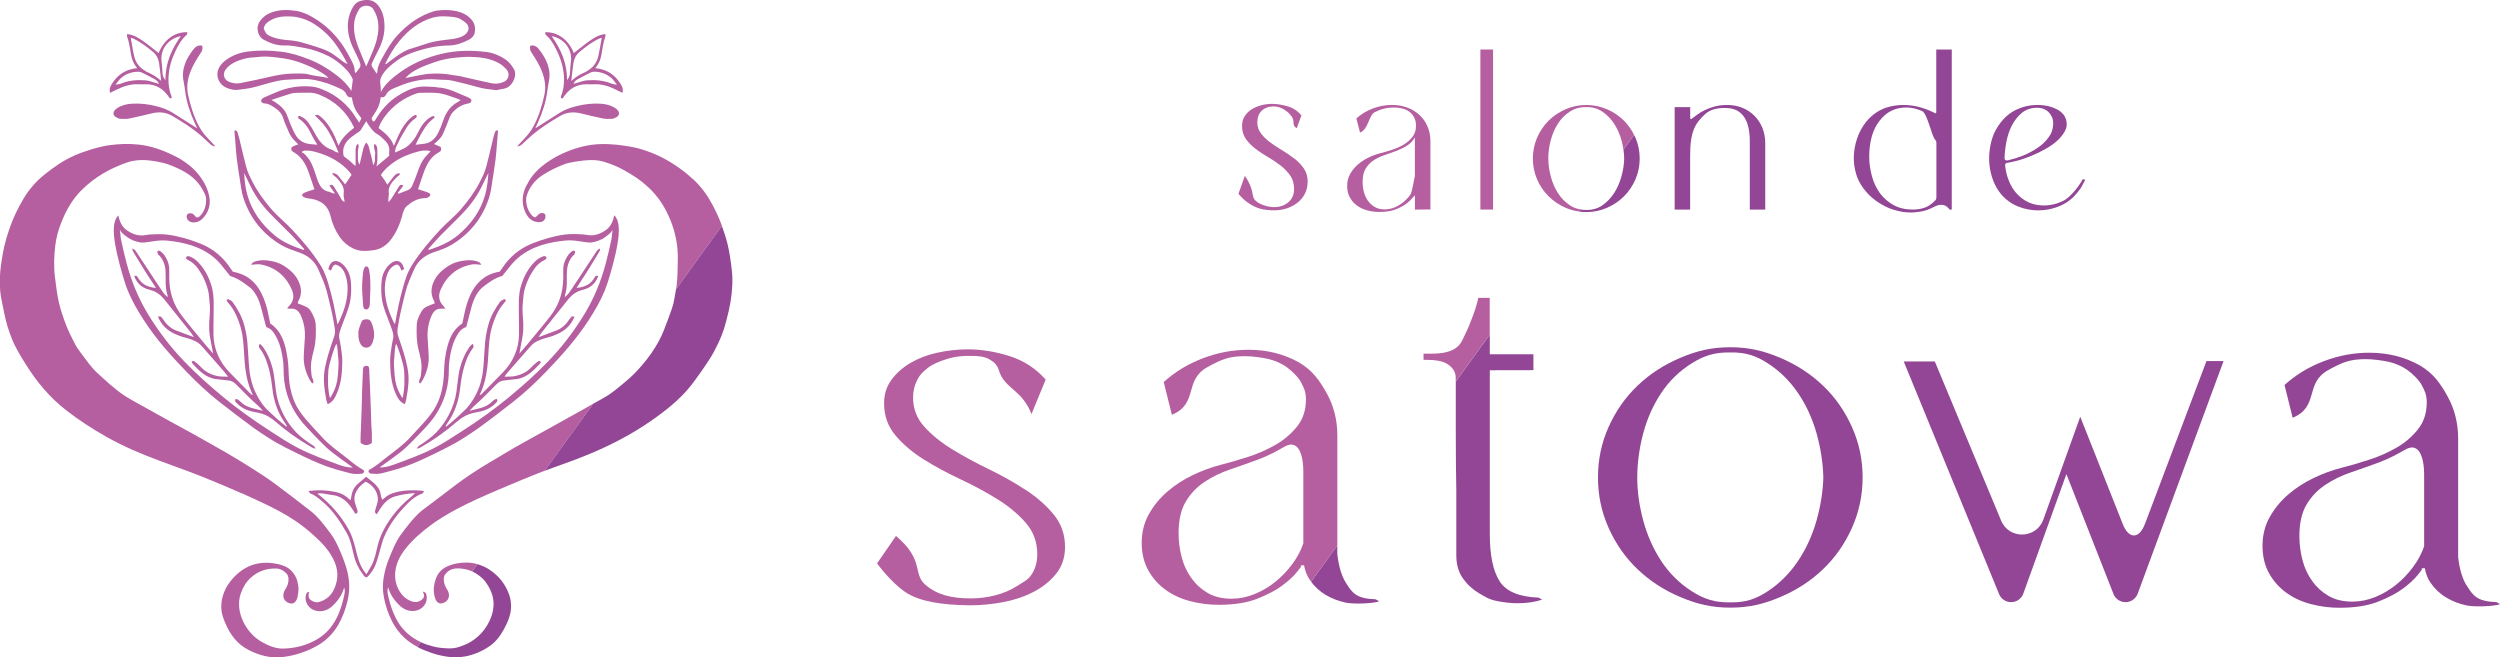 <svg width="232" height="61" viewBox="0 0 232 61" fill="none" xmlns="http://www.w3.org/2000/svg">
<g clip-path="url(#clip0_284_1685)">
<path d="M22.473 45.787C23.613 46.311 24.762 46.819 25.867 47.41C26.941 47.985 27.959 48.656 28.877 49.473C29.465 49.997 30.046 50.521 30.499 51.172C31.099 52.029 31.485 52.957 31.226 54.025C31.016 54.89 30.574 55.576 29.644 55.854C29.322 55.949 29.08 55.838 28.849 55.695C28.67 55.584 28.619 55.401 28.638 55.132C28.642 55.056 28.69 54.993 28.718 54.921C28.571 54.917 28.463 55.013 28.428 55.1C28.205 55.632 28.507 56.334 29.044 56.58C29.732 56.897 30.407 56.639 30.809 56.27C31.338 55.79 31.739 55.231 31.938 54.521C32.017 54.731 32.002 54.937 31.962 55.151C31.838 55.775 31.668 56.382 31.421 56.965C31.02 57.909 30.423 58.703 29.549 59.25C28.579 59.858 27.501 60.143 26.368 60.187C25.613 60.219 24.929 59.933 24.281 59.564C22.803 58.727 21.773 56.735 22.341 55.084C22.536 54.517 22.83 54.017 23.264 53.62C23.92 53.021 24.703 52.739 25.601 52.759C26.007 52.767 26.301 52.933 26.567 53.203C26.702 53.342 26.758 53.501 26.77 53.699C26.794 54.088 26.651 54.429 26.452 54.735C26.325 54.933 26.281 55.132 26.297 55.35C26.321 55.707 26.674 55.997 27.056 56.009C27.354 56.017 27.561 55.691 27.617 55.366C27.72 54.767 27.724 54.648 27.656 54.235C27.621 54.009 27.557 53.771 27.489 53.628C27.104 52.834 26.595 52.537 25.84 52.358C25.724 52.33 25.609 52.31 25.494 52.291C24.798 52.175 24.047 52.199 23.343 52.457C22.532 52.755 21.892 53.298 21.371 53.961C20.759 54.743 20.453 55.711 20.552 56.651C20.596 57.044 20.743 57.429 20.894 57.794C21.348 58.885 22.015 59.79 23.109 60.338C24.023 60.794 24.985 61.072 25.999 60.992C27.136 60.905 28.217 60.564 29.239 60.032C30.157 59.552 30.872 58.877 31.385 57.993C31.799 57.282 32.069 56.524 32.26 55.719C32.522 54.604 32.423 53.533 32.073 52.473C31.918 52.001 31.735 51.537 31.536 51.08C31.298 50.533 31.043 49.989 30.678 49.509C30.364 49.096 30.061 48.68 29.724 48.291C29.461 47.989 29.179 47.696 28.861 47.45C27.736 46.569 26.599 45.696 25.45 44.847C24.822 44.382 24.162 43.954 23.502 43.537C22.699 43.025 21.884 42.529 21.061 42.049C19.92 41.386 18.772 40.748 17.623 40.105C16.84 39.668 16.044 39.244 15.257 38.811C14.442 38.363 13.627 37.907 12.813 37.45C12.391 37.212 11.962 36.986 11.56 36.72C10.638 36.109 9.839 35.351 9.028 34.609C8.432 34.062 7.994 33.391 7.505 32.756C7.295 32.482 7.096 32.189 6.937 31.879C6.655 31.332 6.373 30.78 6.15 30.205C5.888 29.522 5.641 28.824 5.474 28.114C5.295 27.336 5.208 26.538 5.104 25.749C4.977 24.765 5.013 23.777 5.128 22.797C5.212 22.07 5.407 21.364 5.677 20.677C6.122 19.531 6.718 18.479 7.605 17.606C8.817 16.416 10.256 15.598 11.858 15.055C12.236 14.928 12.662 14.868 13.071 14.852C13.882 14.821 15.142 15.091 15.484 15.21C15.866 15.341 16.14 15.456 16.502 15.622C17.468 16.075 18.271 16.63 18.799 17.602C18.951 17.88 19.125 18.146 19.129 18.479C19.137 18.94 19.05 19.38 18.791 19.765C18.708 19.888 18.609 20.007 18.497 20.102C18.358 20.225 18.239 20.209 18.112 20.07C18.076 20.035 18.06 19.983 18.024 19.947C17.845 19.765 17.539 19.733 17.396 19.884C17.269 20.019 17.301 20.301 17.48 20.463C17.559 20.539 17.67 20.602 17.774 20.622C18.187 20.701 18.557 20.539 18.823 20.261C19.348 19.713 19.559 19.019 19.427 18.281C19.308 17.61 19.01 16.987 18.605 16.428C17.977 15.555 17.122 14.928 16.176 14.46C15.114 13.936 14.021 13.531 12.82 13.412C11.874 13.321 11.087 13.353 10.153 13.472C9.664 13.535 8.984 13.706 8.507 13.853C7.935 14.031 7.402 14.21 6.862 14.452C5.852 14.904 4.973 15.519 4.115 16.21C3.343 16.829 2.699 17.575 2.19 18.424C1.646 19.328 1.185 20.308 0.847 21.308C0.68 21.8 0.525 22.324 0.406 22.824C0.286 23.328 0.215 23.78 0.135 24.292C-0.044 25.475 -0.099 26.721 0.155 27.899C0.235 28.276 0.318 28.673 0.386 29.03C0.545 29.871 0.795 30.681 1.117 31.474C1.463 32.332 1.952 33.109 2.441 33.887C3.435 35.47 4.623 36.887 6.106 38.045C7.311 38.986 8.587 39.815 9.915 40.561C11.477 41.438 13.127 42.14 14.808 42.759C16.565 43.406 18.33 44.033 20.056 44.767C20.855 45.108 21.662 45.43 22.453 45.795L22.473 45.787Z" fill="#B65FA0"/>
<path d="M51.302 39.565C50.137 40.212 48.964 40.846 47.807 41.505C47.036 41.942 46.289 42.418 45.521 42.862C44.48 43.465 43.18 44.322 42.246 45.033C41.18 45.846 39.849 46.862 39.264 47.291C38.6 47.779 37.793 48.786 37.145 49.695C36.688 50.334 36.418 51.08 36.116 51.798C35.889 52.338 35.738 52.858 35.627 53.473C35.531 53.996 35.504 54.512 35.563 55.016C35.655 55.738 35.853 56.449 36.136 57.127C36.7 58.472 37.519 59.393 38.732 60.028L39.062 59.587C38.183 59.191 37.4 58.544 36.883 57.639C36.601 57.143 36.358 56.56 36.223 56.068C36.048 55.425 35.865 54.881 36.02 54.5C36.044 54.592 36.048 54.599 36.068 54.655C36.148 54.905 36.331 55.326 36.641 55.707C36.982 56.127 37.384 56.544 37.937 56.663C39.018 56.897 39.825 56.024 39.55 55.123C39.515 55 39.388 54.933 39.24 54.901C39.24 54.901 39.272 54.996 39.292 55.036C39.364 55.203 39.479 55.496 38.958 55.774C38.541 55.996 38.088 55.786 37.773 55.596C37.11 55.191 36.597 54.207 36.668 53.207C36.728 52.342 37.094 51.604 37.618 50.937C38.282 50.088 39.101 49.389 39.952 48.751C40.684 48.203 41.483 47.731 42.289 47.294C43.586 46.596 44.933 46.009 46.289 45.429C47.704 44.826 49.119 44.231 50.558 43.68L55.058 37.458C54.768 37.624 54.482 37.791 54.192 37.954C53.234 38.489 52.272 39.025 51.309 39.557L51.302 39.565Z" fill="#B65FA0"/>
<path d="M64.329 16.653C63.386 15.745 61.947 14.768 60.632 14.245C59.984 13.987 59.324 13.757 58.632 13.634C58.175 13.55 57.714 13.483 57.249 13.431C56.191 13.324 55.146 13.336 54.112 13.586C53.051 13.844 52.053 14.253 51.123 14.832C50.435 15.261 49.827 15.768 49.338 16.419C49.226 16.566 49.123 16.721 49.044 16.883C48.932 17.106 48.837 17.225 48.741 17.455C48.396 18.26 48.427 19.169 48.869 19.919C49.135 20.371 49.552 20.649 50.113 20.613C50.415 20.593 50.602 20.399 50.622 20.101C50.634 19.887 50.55 19.788 50.343 19.768C50.113 19.744 49.978 19.879 49.839 20.034C49.688 20.209 49.588 20.205 49.421 20.042C49.103 19.728 48.916 19.336 48.857 18.899C48.821 18.657 48.797 18.435 48.881 18.157C49.127 17.336 49.691 16.665 50.439 16.193C51.059 15.8 51.723 15.491 52.411 15.225C52.852 15.054 54.009 14.911 54.124 14.899C54.629 14.852 55.114 14.824 55.615 14.911C56.267 15.026 57.312 15.447 57.877 15.772C58.835 16.328 59.371 16.641 60.182 17.395C61.089 18.236 61.737 19.26 62.202 20.395C62.679 21.562 62.925 22.788 62.901 24.053C62.89 24.756 62.882 25.458 62.826 26.157C62.81 26.379 62.778 26.601 62.746 26.823L66.996 20.947C66.734 20.244 66.479 19.681 66.118 19.006C65.625 18.082 65.112 17.383 64.337 16.637L64.329 16.653Z" fill="#B65FA0"/>
<path d="M43.148 52.207C42.627 52.223 42.087 52.314 41.61 52.512C41.069 52.735 40.672 53.1 40.461 53.667C40.226 54.298 40.179 54.933 40.393 55.56C40.497 55.858 40.723 56.068 41.045 55.984C41.65 55.83 41.785 55.278 41.566 54.834C41.471 54.643 41.379 54.576 41.264 54.242C41.176 53.996 41.129 53.56 41.296 53.326C41.475 53.072 41.721 52.905 41.916 52.834C42.417 52.643 43.319 52.794 43.816 53.028L44.305 52.354C43.939 52.243 43.55 52.191 43.148 52.207Z" fill="#B65FA0"/>
<path d="M67.962 25.653C67.895 24.744 67.783 23.994 67.64 23.217C67.497 22.439 67.251 21.681 66.984 20.963L62.735 26.84C62.687 27.145 62.631 27.451 62.576 27.752C62.524 28.046 62.456 28.343 62.357 28.625C62.122 29.3 61.872 29.974 61.61 30.641C61.005 32.169 60.035 33.454 58.906 34.633C58.628 34.922 58.322 35.184 58.016 35.442C57.364 35.986 56.724 36.545 55.965 36.954C55.655 37.121 55.352 37.295 55.046 37.47L50.546 43.692C51.079 43.489 51.612 43.291 52.152 43.104C53.957 42.473 55.722 41.747 57.412 40.866C59.045 40.017 60.592 39.009 62.031 37.851C62.922 37.133 63.728 36.331 64.404 35.406C64.985 34.613 65.839 33.434 66.296 32.561C66.889 31.427 67.123 30.815 67.39 29.811C67.743 28.462 67.906 27.585 67.958 26.435C67.97 26.201 67.974 25.891 67.958 25.657L67.962 25.653Z" fill="#924695"/>
<path d="M45.072 54.02C45.7 54.889 46.15 56.04 45.446 57.58C44.877 58.826 43.895 59.532 43.112 59.845C42.329 60.159 41.999 60.238 40.902 60.119C40.421 60.068 40.051 59.96 39.594 59.814C39.415 59.754 39.228 59.667 39.062 59.595L38.732 60.036C38.871 60.107 39.169 60.262 39.32 60.318C40.528 60.798 40.843 60.822 41.455 60.933C42.464 61.115 43.375 60.873 43.438 60.861C44.333 60.655 45.339 60.119 45.855 59.623C46.372 59.127 46.69 58.572 47.004 57.921C47.259 57.389 47.434 56.83 47.426 56.234C47.422 55.905 47.374 55.536 47.267 55.231C46.909 54.207 46.285 53.421 45.374 52.834C45.036 52.616 44.683 52.469 44.309 52.354L43.82 53.028C44.218 53.203 44.766 53.592 45.072 54.016V54.02Z" fill="#924695"/>
<path d="M47.696 6.428C47.493 6.067 47.239 5.729 46.881 5.495C46.344 5.142 45.752 4.9 45.116 4.821C43.78 4.658 42.449 4.666 41.125 4.96C39.467 5.329 37.96 6.011 36.641 7.075C36.223 7.408 35.826 7.769 35.527 8.221C35.464 8.32 35.396 8.436 35.349 8.547C35.349 8.281 35.325 8.019 35.293 7.761C35.237 7.344 35.384 7.082 35.587 6.793C35.937 6.297 36.414 5.928 36.903 5.579C37.44 5.194 38.04 4.956 38.66 4.753C39.634 4.436 40.628 4.237 41.657 4.222C42.325 4.214 42.933 3.983 43.518 3.682C43.8 3.535 44.007 3.309 44.059 2.999C44.134 2.575 44.059 2.17 43.76 1.825C43.335 1.333 42.778 1.103 42.15 0.996C41.272 0.849 40.425 0.996 40.346 1.019C38.942 1.432 37.809 2.257 36.839 3.325C36.307 3.908 35.909 4.591 35.531 5.277C35.293 5.71 35.031 6.146 35.019 6.67C35.019 6.721 34.979 6.769 34.951 6.84C34.812 6.622 34.712 6.428 34.577 6.261C34.466 6.122 34.45 5.999 34.526 5.848C34.685 5.519 34.832 5.182 35.007 4.86C35.456 4.039 35.73 3.174 35.678 2.234C35.647 1.611 35.496 1.015 35.102 0.507C34.685 -0.028 34.104 -0.092 33.46 0.083C33.019 0.202 32.784 0.551 32.605 0.94C32.14 1.936 32.204 2.952 32.562 3.952C32.749 4.468 33.031 4.944 33.254 5.448C33.544 6.11 33.536 6.11 33.094 6.678C33.075 6.702 33.047 6.721 32.975 6.785C32.94 6.674 32.904 6.614 32.908 6.555C32.92 6.186 32.745 5.88 32.59 5.567C32.474 5.329 32.335 5.098 32.208 4.868C31.532 3.654 30.626 2.65 29.465 1.876C28.845 1.464 28.189 1.123 27.465 1.007C26.726 0.888 25.967 0.888 25.231 1.142C24.766 1.301 24.401 1.571 24.122 1.96C23.717 2.523 23.892 3.38 24.484 3.694C25.08 4.007 25.708 4.241 26.396 4.218C27.024 4.194 27.628 4.341 28.237 4.444C29.024 4.579 29.779 4.856 30.499 5.214C31.043 5.483 31.52 5.86 31.95 6.273C32.291 6.602 32.609 6.983 32.741 7.396C32.697 7.753 32.657 8.059 32.609 8.44C32.232 7.836 31.779 7.4 31.282 7.015C30.475 6.392 29.604 5.86 28.646 5.491C27.835 5.178 27.004 4.912 26.146 4.805C25.132 4.678 24.11 4.65 23.089 4.769C22.29 4.864 21.558 5.126 20.918 5.606C20.584 5.86 20.31 6.198 20.206 6.606C20.063 7.19 20.366 7.896 21.081 8.174C21.399 8.297 21.757 8.384 22.115 8.332C22.56 8.273 23.013 8.221 23.45 8.122C24.019 7.991 24.575 7.801 25.14 7.658C25.545 7.555 25.955 7.455 26.368 7.416C27 7.36 27.64 7.344 28.276 7.332C28.952 7.324 29.6 7.503 30.24 7.694C30.67 7.82 31.083 8.015 31.492 8.193C31.751 8.305 32.005 8.436 32.124 8.725C32.168 8.828 32.252 8.932 32.343 8.987C32.431 9.039 32.558 9.027 32.657 9.043C32.788 9.876 32.928 10.178 33.536 10.979C33.484 11.086 33.425 11.209 33.341 11.38C33.23 11.217 33.146 11.114 33.079 10.999C32.315 9.721 31.238 8.812 29.855 8.273C29.56 8.158 29.25 8.063 28.936 8.035C28.113 7.959 27.287 8.031 26.499 8.253C25.812 8.447 25.164 8.773 24.5 9.047C24.424 9.078 24.361 9.138 24.301 9.197C24.19 9.305 24.21 9.455 24.341 9.531C24.396 9.562 24.464 9.598 24.528 9.598C24.957 9.606 25.287 9.856 25.609 10.078C25.907 10.285 26.154 10.55 26.269 10.935C26.396 11.364 26.607 11.765 26.77 12.185C26.925 12.582 27.171 12.911 27.485 13.197C27.549 13.257 27.613 13.32 27.688 13.392C27.493 13.463 27.334 13.511 27.187 13.582C27 13.673 26.977 13.892 27.128 14.038C27.175 14.082 27.239 14.11 27.294 14.146C27.978 14.554 28.352 15.193 28.614 15.911C28.809 16.451 28.984 16.998 29.179 17.562C28.972 17.629 28.75 17.693 28.531 17.772C28.392 17.824 28.249 17.879 28.121 17.959C28.006 18.026 28.01 18.177 28.121 18.248C28.217 18.308 28.328 18.355 28.439 18.383C28.587 18.419 28.738 18.423 28.885 18.447C29.803 18.61 30.443 19.082 30.666 20.03C30.833 20.752 31.123 21.419 31.548 22.026C31.85 22.458 32.232 22.776 32.709 23.026C33.349 23.363 34.009 23.304 34.657 23.22C35.356 23.129 35.917 22.736 36.342 22.149C36.8 21.514 37.106 20.824 37.304 20.078C37.4 19.724 37.487 19.344 37.773 19.102C38.223 18.724 38.724 18.423 39.344 18.391C39.459 18.387 39.586 18.387 39.686 18.34C39.781 18.296 39.896 18.209 39.924 18.113C39.972 17.979 39.825 17.919 39.721 17.867C39.618 17.816 39.503 17.788 39.391 17.752C39.185 17.685 38.982 17.617 38.799 17.558C38.978 17.022 39.137 16.503 39.328 15.995C39.61 15.237 39.972 14.526 40.739 14.126C40.97 14.003 40.974 13.832 40.89 13.634C40.687 13.546 40.501 13.467 40.274 13.368C40.644 13.066 40.954 12.788 41.121 12.396C41.327 11.904 41.538 11.412 41.721 10.912C41.797 10.701 41.908 10.531 42.063 10.372C42.452 9.959 42.914 9.689 43.478 9.598C43.526 9.59 43.574 9.57 43.617 9.547C43.764 9.471 43.792 9.281 43.669 9.174C43.621 9.13 43.562 9.086 43.502 9.062C42.544 8.686 41.638 8.142 40.568 8.11C40.536 8.11 40.505 8.082 40.473 8.082C39.972 8.067 39.467 7.991 38.974 8.051C38.219 8.142 37.547 8.499 36.907 8.9C36.052 9.435 35.416 10.178 34.891 11.027C34.824 11.138 34.792 11.281 34.621 11.277C34.438 10.995 34.454 11.003 34.605 10.773C34.788 10.495 34.975 10.217 35.102 9.916C35.225 9.63 35.297 9.328 35.329 9.023C35.404 9.035 35.563 9.039 35.619 9.003C35.754 8.92 35.794 8.852 35.818 8.805C35.981 8.467 36.259 8.305 36.593 8.17C37.149 7.944 37.694 7.713 38.286 7.571C38.879 7.428 39.467 7.34 40.071 7.352C40.473 7.36 40.874 7.412 41.276 7.408C41.84 7.408 42.361 7.586 42.898 7.705C43.518 7.844 44.122 8.043 44.738 8.182C45.16 8.273 45.597 8.305 46.078 8.368C46.245 8.332 46.456 8.277 46.666 8.249C47.235 8.17 47.549 7.785 47.728 7.301C47.831 7.023 47.851 6.694 47.7 6.42L47.696 6.428ZM37.066 3.801C37.889 2.805 38.867 2.015 40.127 1.646C40.489 1.539 40.89 1.503 41.268 1.519C41.729 1.543 42.246 1.535 42.683 1.749C42.874 1.845 43.025 1.96 43.192 2.091C43.562 2.38 43.581 2.793 43.252 3.126C43.009 3.372 42.683 3.476 42.361 3.551C42.023 3.63 41.673 3.662 41.327 3.702C40.683 3.777 40.043 3.884 39.427 4.102C39.002 4.253 38.572 4.38 38.143 4.515C37.527 4.702 37.006 5.059 36.501 5.44C36.279 5.61 36.056 5.781 35.83 5.948C35.818 5.956 35.782 5.924 35.75 5.908C36.124 5.166 36.537 4.444 37.07 3.797L37.066 3.801ZM31.842 5.725C31.524 5.483 31.21 5.233 30.88 5.011C30.264 4.598 29.549 4.412 28.853 4.186C28.551 4.091 28.245 4.011 27.942 3.92C27.442 3.773 26.929 3.745 26.416 3.694C25.935 3.642 25.462 3.539 25.021 3.329C24.73 3.194 24.659 3.103 24.472 2.638C24.548 2.289 24.754 2.103 25.025 1.932C25.637 1.551 26.309 1.492 27 1.527C28.344 1.595 29.39 2.257 30.332 3.162C31.135 3.936 31.683 4.872 32.26 5.94C32.045 5.86 31.946 5.797 31.846 5.721L31.842 5.725ZM29.89 7.13C29.481 7.059 29.064 7.019 28.666 6.912C28.185 6.781 27.704 6.825 27.223 6.825C26.523 6.828 25.836 6.952 25.152 7.102C24.21 7.313 23.267 7.527 22.321 7.709C21.944 7.781 21.554 7.737 21.196 7.567C20.775 7.368 20.652 6.852 20.926 6.471C21.244 6.031 21.697 5.785 22.186 5.606C22.643 5.44 23.113 5.329 23.601 5.321C23.8 5.321 23.995 5.277 24.194 5.265C24.933 5.214 25.661 5.325 26.384 5.428C27.124 5.535 27.839 5.781 28.531 6.071C29.131 6.321 29.707 6.622 30.236 7.003C30.296 7.047 30.344 7.106 30.487 7.245C30.208 7.19 30.049 7.158 29.886 7.13H29.89ZM27.239 12.177C27.032 11.725 26.833 11.261 26.674 10.789C26.476 10.197 26.046 9.82 25.553 9.491C25.462 9.431 25.366 9.376 25.192 9.273C25.852 9.055 26.428 8.856 27.012 8.682C27.219 8.622 27.442 8.618 27.66 8.61C27.978 8.598 28.3 8.618 28.618 8.602C28.976 8.586 29.31 8.658 29.644 8.793C31.103 9.38 32.168 10.372 32.868 11.848C32.283 12.32 31.731 12.773 31.413 13.523C31.27 13.165 31.178 12.899 31.059 12.649C30.757 12.015 30.403 11.412 29.875 10.931C29.763 10.832 29.644 10.737 29.513 10.665C29.457 10.638 29.366 10.677 29.219 10.697C29.568 11.066 29.898 11.364 30.161 11.717C30.431 12.074 30.65 12.475 30.852 12.872C31.055 13.265 31.21 13.681 31.425 14.177C31.258 14.126 31.182 14.11 31.115 14.078C31.011 14.026 30.92 13.935 30.813 13.903C30.014 13.653 29.576 13.046 29.211 12.352C29.032 12.015 28.829 11.685 28.61 11.372C28.419 11.094 28.145 10.892 27.831 10.765C27.788 10.745 27.684 10.781 27.664 10.816C27.644 10.856 27.684 10.931 27.704 10.991C27.704 11.003 27.732 11.007 27.744 11.015C28.284 11.38 28.634 11.896 28.904 12.479C29.052 12.792 29.246 13.086 29.445 13.431C29.064 13.388 28.706 13.392 28.38 13.292C27.815 13.126 27.473 12.685 27.239 12.169V12.177ZM32.033 17.113C31.846 16.883 31.667 16.677 31.504 16.455C31.345 16.237 31.178 16.054 30.813 16.074C30.896 16.185 30.932 16.26 30.992 16.3C31.27 16.475 31.449 16.733 31.636 16.991C31.834 17.268 31.95 17.55 31.894 17.915C31.858 18.165 31.942 18.435 31.981 18.744C31.651 18.61 31.616 18.316 31.469 18.102C31.29 17.84 31.143 17.562 30.972 17.296C30.88 17.157 30.753 17.09 30.566 17.233C30.725 17.455 30.888 17.681 31.095 17.967C30.952 17.939 30.876 17.935 30.809 17.911C30.729 17.883 30.662 17.82 30.582 17.808C29.894 17.705 29.632 17.197 29.437 16.625C29.326 16.296 29.215 15.963 29.099 15.633C28.909 15.09 28.618 14.614 28.189 14.229C28.141 14.185 28.066 14.169 28.006 14.142C28.022 14.11 28.042 14.074 28.058 14.042C28.125 14.023 28.193 13.987 28.265 13.979C28.69 13.939 29.091 14.042 29.493 14.161C30.638 14.499 31.648 15.058 32.443 15.963C32.506 16.038 32.558 16.122 32.625 16.221C32.431 16.514 32.24 16.804 32.029 17.117L32.033 17.113ZM39.646 14.376C39.153 14.86 38.914 15.475 38.7 16.11C38.565 16.503 38.406 16.887 38.239 17.264C38.163 17.431 38.04 17.57 37.853 17.641C37.575 17.744 37.296 17.86 37.018 17.967C36.998 17.975 36.959 17.943 36.907 17.923C37.082 17.685 37.257 17.455 37.432 17.221C37.241 17.098 37.117 17.149 37.026 17.3C36.788 17.681 36.557 18.066 36.315 18.447C36.259 18.534 36.175 18.61 36.044 18.764C36.044 18.566 36.04 18.471 36.044 18.379C36.056 18.248 36.104 18.11 36.084 17.983C35.973 17.272 36.43 16.844 36.859 16.403C36.947 16.312 37.11 16.292 37.102 16.086C36.78 16.058 36.613 16.272 36.45 16.491C36.291 16.705 36.124 16.911 35.945 17.141C35.857 16.994 35.774 16.844 35.678 16.701C35.579 16.55 35.464 16.407 35.341 16.237C35.663 15.745 36.1 15.364 36.581 15.034C37.277 14.554 38.052 14.253 38.867 14.046C39.205 13.963 39.547 13.927 39.956 14.023C39.833 14.165 39.745 14.28 39.646 14.376ZM35.774 10.733C36.513 9.757 37.475 9.102 38.616 8.682C38.724 8.642 38.847 8.614 38.958 8.614C39.562 8.614 40.171 8.574 40.767 8.654C41.272 8.721 41.757 8.932 42.25 9.086C42.405 9.134 42.552 9.209 42.739 9.285C42.671 9.34 42.627 9.388 42.572 9.416C41.824 9.793 41.387 10.412 41.129 11.189C41.013 11.534 40.878 11.88 40.723 12.209C40.497 12.685 40.187 13.098 39.658 13.28C39.523 13.328 39.368 13.336 39.224 13.356C39.01 13.384 38.795 13.407 38.569 13.435C38.847 12.788 39.364 11.884 39.725 11.467C39.908 11.257 40.131 11.086 40.357 10.876C40.298 10.832 40.242 10.757 40.21 10.765C40.103 10.793 39.996 10.84 39.9 10.904C39.36 11.253 39.038 11.784 38.767 12.34C38.545 12.8 38.255 13.197 37.869 13.527C37.73 13.642 37.567 13.733 37.408 13.816C37.177 13.935 36.935 14.03 36.672 14.149C36.636 13.792 36.819 13.534 36.935 13.277C37.161 12.78 37.447 12.308 37.734 11.84C37.932 11.511 38.199 11.233 38.513 11.003C38.565 10.963 38.62 10.919 38.656 10.868C38.68 10.832 38.696 10.753 38.676 10.733C38.632 10.693 38.549 10.65 38.513 10.669C38.37 10.749 38.227 10.84 38.103 10.947C37.646 11.352 37.324 11.86 37.058 12.396C36.879 12.753 36.736 13.126 36.553 13.542C36.295 12.78 35.706 12.332 35.13 11.88C35.273 11.443 35.508 11.082 35.77 10.737L35.774 10.733ZM35.031 12.463C35.289 12.602 35.504 12.828 35.718 13.038C35.989 13.304 36.163 13.618 36.12 14.023C36.104 14.169 36.12 14.32 36.12 14.459C35.734 14.78 35.368 15.086 34.935 15.443C35.078 14.852 35.019 14.336 35.011 13.82C35.011 13.653 34.943 13.471 34.756 13.34C34.597 13.709 34.876 14.011 34.812 14.332C34.756 14.622 34.903 14.947 34.633 15.328C34.534 14.883 34.486 14.542 34.375 14.221C34.263 13.903 34.291 13.523 33.989 13.233C33.723 13.542 33.699 13.911 33.607 14.253C33.52 14.59 33.448 14.927 33.369 15.276C33.266 15.126 33.214 14.938 33.214 14.713C33.214 14.479 33.214 14.245 33.214 14.011C33.218 13.8 33.357 13.598 33.226 13.34C33.162 13.407 33.09 13.455 33.067 13.518C33.027 13.626 32.999 13.745 32.999 13.86C32.991 14.36 32.999 14.856 32.999 15.391C32.781 15.288 32.645 15.074 32.459 14.931C32.276 14.788 32.089 14.649 31.902 14.503C31.894 14.475 31.882 14.447 31.874 14.411C31.739 13.685 32.057 13.149 32.609 12.721C32.832 12.55 33.067 12.396 33.297 12.233C33.349 12.197 33.416 12.165 33.448 12.114C33.627 11.84 33.798 11.558 33.993 11.241C34.049 11.344 34.084 11.427 34.136 11.503C34.391 11.864 34.621 12.237 35.038 12.463H35.031ZM33.985 6.166C33.691 5.448 33.425 4.841 33.19 4.222C32.935 3.543 32.8 2.837 32.872 2.111C32.916 1.658 33.094 1.242 33.333 0.853C33.584 0.448 34.347 0.404 34.625 0.829C34.903 1.257 35.066 1.722 35.106 2.23C35.158 2.908 35.026 3.567 34.808 4.198C34.585 4.837 34.291 5.448 33.985 6.166ZM46.746 7.598C46.384 7.765 45.994 7.801 45.621 7.725C44.627 7.523 43.645 7.281 42.655 7.059C42.476 7.019 42.289 7.019 42.111 6.983C41.351 6.832 40.584 6.789 39.821 6.848C39.28 6.892 38.743 7.027 38.207 7.126C38.012 7.162 37.817 7.201 37.626 7.241C38.048 6.769 38.569 6.475 39.113 6.233C39.523 6.051 39.948 5.908 40.373 5.757C41.005 5.535 41.657 5.408 42.321 5.348C42.767 5.309 43.216 5.265 43.661 5.277C44.579 5.297 45.49 5.412 46.312 5.868C46.571 6.011 46.797 6.221 47 6.44C47.35 6.813 47.215 7.392 46.754 7.606L46.746 7.598Z" fill="#B65FA0"/>
<path d="M37.054 45.608C36.561 45.711 36.084 45.85 35.698 46.203C35.631 46.267 35.547 46.31 35.456 46.378C35.4 46.16 35.337 45.985 35.309 45.807C35.257 45.457 35.058 45.184 34.824 44.95C34.557 44.684 34.247 44.465 33.977 44.243C33.742 44.446 33.524 44.644 33.293 44.83C32.955 45.1 32.729 45.438 32.645 45.866C32.614 46.041 32.578 46.215 32.538 46.402C32.478 46.37 32.427 46.354 32.395 46.322C32.025 45.93 31.556 45.731 31.039 45.632C30.26 45.477 29.481 45.461 28.63 45.56C28.702 45.664 28.738 45.771 28.801 45.795C29.238 45.949 29.564 46.247 29.914 46.541C30.88 47.346 31.556 48.366 32.168 49.441C32.538 50.088 32.665 50.818 32.836 51.528C32.991 52.175 33.258 52.751 33.659 53.27C33.758 53.397 33.822 53.568 34.049 53.584C34.406 53.246 34.685 52.834 34.864 52.37C35.038 51.921 35.146 51.449 35.285 50.985C35.396 50.62 35.476 50.239 35.623 49.89C36.036 48.878 36.657 47.989 37.388 47.187C37.901 46.624 38.437 46.065 39.193 45.799C39.248 45.779 39.28 45.688 39.352 45.588C39.201 45.557 39.105 45.525 39.01 45.521C38.358 45.489 37.702 45.477 37.058 45.608H37.054ZM38.211 46.056C37.519 46.612 36.895 47.235 36.37 47.953C35.77 48.779 35.281 49.66 35.038 50.667C34.887 51.294 34.776 51.945 34.454 52.52C34.315 52.766 34.172 53.005 34.001 53.294C33.663 52.877 33.44 52.453 33.289 52.005C33.111 51.469 33.007 50.909 32.844 50.366C32.721 49.953 32.578 49.544 32.367 49.163C31.648 47.87 30.701 46.775 29.453 45.807C29.823 45.723 30.089 45.83 30.36 45.862C30.475 45.878 30.586 45.914 30.701 45.922C31.6 45.981 32.208 46.485 32.673 47.211C32.776 47.374 32.884 47.537 32.983 47.687C33.21 47.62 33.206 47.493 33.166 47.354C33.106 47.164 33.051 46.969 32.983 46.783C32.757 46.179 32.963 45.668 33.333 45.211C33.496 45.009 33.731 44.862 33.925 44.696C34.86 45.132 35.213 46.025 35.019 46.679C34.951 46.902 34.88 47.124 34.82 47.35C34.784 47.485 34.776 47.62 34.963 47.719C35.074 47.544 35.178 47.362 35.297 47.187C35.639 46.675 36.056 46.239 36.66 46.065C37.229 45.898 37.821 45.815 38.509 45.751C38.366 45.902 38.302 45.989 38.219 46.056H38.211Z" fill="#B65FA0"/>
<path d="M33.468 40.394C33.444 40.688 33.464 40.954 33.468 41.101C33.826 41.379 34.168 41.367 34.51 41.101C34.51 40.787 34.518 40.505 34.51 40.224C34.502 39.942 34.478 39.656 34.458 39.375C34.442 39.109 34.403 37.641 34.403 37.625C34.391 37.093 34.367 36.553 34.343 36.105C34.319 35.657 34.291 35.121 34.275 34.605C34.275 34.47 34.271 34.284 34.252 34.153C34.232 34.006 34.136 33.934 33.981 33.95C33.798 33.97 33.695 34.026 33.687 34.264C33.651 35.196 33.588 36.188 33.584 37.117C33.584 37.502 33.532 38.601 33.52 38.994C33.504 39.47 33.5 39.942 33.464 40.391L33.468 40.394Z" fill="#B65FA0"/>
<path d="M33.261 31.018C33.25 31.367 33.305 31.692 33.492 31.982C33.735 32.359 34.251 32.363 34.478 31.982C34.577 31.815 34.641 31.621 34.677 31.43C34.784 30.907 34.665 30.407 34.466 29.919C34.387 29.728 34.251 29.633 34.041 29.629C33.826 29.629 33.627 29.657 33.544 29.879C33.405 30.252 33.226 30.613 33.258 31.018H33.261Z" fill="#B65FA0"/>
<path d="M34.025 28.72C34.426 28.621 34.311 27.903 34.335 27.684C34.335 27.684 34.355 27.196 34.367 26.883C34.383 26.359 34.367 25.689 34.271 25.133C34.255 25.038 34.228 24.939 34.184 24.851C34.104 24.693 33.902 24.681 33.826 24.835C33.763 24.966 33.711 25.113 33.695 25.256C33.651 25.736 33.599 26.216 33.603 26.696C33.603 27.244 33.675 27.788 33.699 28.335C33.715 28.744 33.965 28.724 34.029 28.712L34.025 28.72Z" fill="#B65FA0"/>
<path d="M21.407 24.931C20.735 23.896 19.809 23.09 18.585 22.602C17.595 22.209 16.537 21.904 15.547 21.773C15.345 21.745 14.88 21.717 14.621 21.733C14.232 21.753 13.87 21.745 13.528 21.812C12.848 21.947 12.24 21.709 11.715 21.328C11.497 21.17 11.29 20.912 11.159 20.586C11.103 20.448 11.024 20.229 10.988 19.995C10.857 20.098 10.757 20.293 10.717 20.392C10.642 20.574 10.602 20.765 10.582 20.932C10.546 21.281 10.55 21.539 10.582 21.884C10.634 22.447 10.737 23.007 10.861 23.558C11.008 24.221 11.191 24.88 11.381 25.534C11.524 26.03 11.679 26.526 11.874 27.003C12.26 27.947 12.777 28.824 13.329 29.681C14.462 31.439 15.846 32.99 17.293 34.486C18.263 35.49 19.276 36.45 20.385 37.315C21.423 38.125 22.465 38.93 23.53 39.704C23.963 40.018 24.412 40.303 24.862 40.597C25.927 41.291 27.08 41.827 28.221 42.383C29.167 42.839 30.109 43.24 31.115 43.541C31.576 43.68 32.192 43.835 32.55 43.93C32.856 44.009 33.218 43.986 33.568 43.966C33.611 43.966 33.83 43.863 33.786 43.704C33.758 43.605 33.456 43.458 33.405 43.426C33.146 43.271 32.86 43.049 32.776 42.982C32.602 42.851 32.391 42.668 32.208 42.525C31.353 41.859 30.534 41.295 29.843 40.522C29.652 40.311 29.33 39.966 29.139 39.76C28.69 39.272 28.169 38.716 27.768 38.105C27.275 37.355 27.016 36.55 26.873 35.613C26.758 34.871 26.802 34.121 26.702 33.371C26.646 32.943 26.543 32.411 26.416 31.979C26.169 31.145 25.78 30.491 25.08 30.018C24.941 29.407 24.838 28.768 24.651 28.185C24.448 27.546 24.122 26.824 23.633 26.292C23.144 25.761 22.548 25.392 21.614 25.217C21.574 25.161 21.447 24.987 21.419 24.943L21.407 24.931ZM23.168 26.649C23.633 27.015 24.003 27.709 24.206 28.459C24.365 29.034 24.54 29.717 24.699 30.34C25.029 30.506 25.271 30.53 25.704 31.403C26.038 32.074 26.197 32.832 26.281 33.601C26.321 33.947 26.321 34.45 26.328 34.76C26.337 35.069 26.392 35.53 26.46 35.871C26.686 37.01 27.155 37.998 27.788 38.855C28.165 39.367 28.674 39.883 29.076 40.303C29.449 40.696 29.811 41.065 30.232 41.47C30.654 41.875 31.198 42.267 31.683 42.621C31.954 42.815 32.252 43.025 32.522 43.22C32.57 43.255 32.677 43.331 32.741 43.379C32.232 43.414 31.683 43.22 31.27 43.065C30.177 42.66 28.893 42.204 27.716 41.601C26.809 41.137 25.911 40.541 25.056 39.99C23.558 39.022 22.103 37.99 20.727 36.855C19.471 35.816 18.251 34.732 17.114 33.554C15.798 32.185 14.661 30.693 13.687 29.074C12.824 27.637 12.196 26.094 11.763 24.479C11.568 23.757 11.405 23.027 11.246 22.297C11.182 22.007 11.175 21.709 11.127 21.312C11.254 21.634 11.568 21.812 11.771 21.975C12.172 22.289 12.626 22.431 13.079 22.507C13.142 22.519 13.301 22.507 13.369 22.507C13.894 22.475 14.673 22.245 15.512 22.328C16.919 22.471 18.549 22.8 19.881 23.919C20.346 24.308 20.636 24.721 20.974 25.134C21.133 25.328 21.367 25.622 21.367 25.622C22.071 25.808 22.699 26.296 23.164 26.657L23.168 26.649Z" fill="#B65FA0"/>
<path d="M31.465 29.851C31.433 29.923 31.381 29.99 31.318 30.093C31.194 29.447 31.095 28.855 30.968 28.268C30.864 27.78 30.733 27.296 30.606 26.812C30.403 26.054 30.177 25.308 29.755 24.633C28.992 23.415 28.062 22.328 27.08 21.28C26.464 20.622 25.748 20.07 25.156 19.376C24.504 18.61 23.912 17.812 23.454 16.919C23.212 16.447 22.969 15.967 22.838 15.447C22.663 14.753 22.488 14.066 22.329 13.368C22.258 13.043 22.17 12.69 22.071 12.372C22.031 12.245 21.988 12.079 21.757 12.106C21.757 12.301 21.777 12.44 21.793 12.618C21.809 12.817 21.844 13.249 21.86 13.444C21.9 13.892 21.912 14.237 21.968 14.685C22.055 15.376 22.159 16.05 22.27 16.737C22.361 17.297 22.417 17.832 22.588 18.364C23.204 20.257 24.381 21.721 26.106 22.744C26.627 23.054 27.223 23.237 27.791 23.439C28.602 23.725 29.223 24.248 29.556 25.038C29.835 25.693 30.145 26.336 30.324 27.038C30.614 28.185 30.904 29.327 31.071 30.502C31.107 30.756 31.091 30.986 31.012 31.224C30.837 31.744 30.646 32.26 30.495 32.788C30.24 33.653 30.014 34.526 30.061 35.438C30.097 36.053 30.177 36.545 30.276 37.085C30.292 37.164 30.36 37.438 30.415 37.509C30.884 37.307 31.079 36.914 31.254 36.521C31.683 35.557 31.755 34.526 31.767 33.49C31.771 33.045 31.683 32.597 31.628 32.149C31.596 31.903 31.536 31.661 31.489 31.415C31.405 30.978 31.6 30.601 31.735 30.208C32.013 29.407 32.391 28.649 32.522 27.792C32.602 27.252 32.606 26.721 32.566 26.197C32.538 25.828 32.455 25.439 32.256 25.098C32.077 24.792 31.862 24.518 31.548 24.34C31.135 24.102 30.749 24.233 30.566 24.669C30.526 24.76 30.503 24.855 30.463 24.963C30.546 25.018 30.622 25.066 30.701 25.121C30.845 24.907 30.829 24.617 31.143 24.55C31.6 24.673 31.874 25.026 32.033 25.459C32.339 26.3 32.3 27.165 32.117 28.022C31.982 28.661 31.731 29.26 31.461 29.851H31.465ZM28.169 23.197C27.207 22.872 26.277 22.498 25.482 21.836C24.261 20.812 23.363 19.586 22.938 18.035C22.763 17.392 22.691 16.733 22.651 16.058C22.818 16.396 22.997 16.725 23.152 17.07C23.621 18.098 24.273 18.999 25.049 19.808C25.716 20.507 26.424 21.169 27.1 21.864C27.493 22.268 27.859 22.701 28.237 23.122C28.213 23.149 28.193 23.173 28.169 23.201V23.197ZM31.353 34.823C31.314 35.458 31.139 36.069 30.817 36.625C30.773 36.7 30.721 36.835 30.61 36.938C30.407 36.069 30.415 35.172 30.475 34.355C30.515 33.819 31.043 32.145 31.218 31.899C31.361 32.295 31.326 32.716 31.381 33.125C31.461 33.7 31.393 34.26 31.357 34.823H31.353Z" fill="#B65FA0"/>
<path d="M29.302 30.184C29.286 29.692 29.072 29.248 28.817 28.831C28.734 28.697 28.595 28.57 28.455 28.494C28.197 28.359 27.915 28.268 27.637 28.153C27.637 28.141 27.637 28.105 27.64 28.078C27.652 28.03 27.668 27.978 27.692 27.935C28.054 27.272 27.978 26.609 27.644 25.974C27.342 25.403 26.861 24.99 26.321 24.649C25.935 24.407 25.51 24.276 25.061 24.205C24.627 24.137 24.21 24.11 23.784 24.233C23.494 24.316 23.403 24.367 23.315 24.574C23.594 24.558 23.9 24.486 24.178 24.538C25.561 24.796 26.527 25.613 27.084 26.887C27.319 27.423 27.263 27.962 26.818 28.407C26.766 28.458 26.726 28.526 26.643 28.629C26.786 28.637 26.865 28.653 26.941 28.645C27.422 28.609 27.712 28.828 27.911 29.268C28.229 29.97 28.344 30.696 28.285 31.458C28.245 31.958 28.221 32.458 28.193 32.958C28.145 33.744 28.34 34.478 28.698 35.168C28.77 35.311 28.869 35.438 28.956 35.577C28.996 35.565 29.036 35.553 29.076 35.541C29.068 35.43 29.091 35.303 29.04 35.216C28.885 34.938 28.897 34.641 28.869 34.343C28.805 33.676 28.984 33.041 29.139 32.419C29.326 31.672 29.326 30.93 29.302 30.181V30.184Z" fill="#B65FA0"/>
<path d="M21.03 27.816C21.03 27.816 21.049 27.943 21.081 27.979C21.157 28.058 21.308 28.261 21.391 28.36C21.857 28.931 22.329 30.125 22.481 31.026C22.616 31.828 22.644 32.776 22.703 33.59C22.759 34.324 22.898 35.165 23.125 35.835C23.208 36.085 23.367 36.45 23.462 36.661C23.411 36.637 23.331 36.617 23.311 36.597C23.311 36.597 23.109 36.395 22.989 36.276C22.429 35.705 21.845 35.109 21.288 34.538C20.39 33.617 19.845 32.415 19.809 31.113C19.793 30.542 19.821 29.951 19.821 29.364C19.821 28.364 19.909 27.372 19.587 26.392C19.332 25.622 18.97 24.939 18.402 24.348C18.155 24.09 17.917 23.916 17.583 23.793C17.408 23.725 17.309 23.781 17.245 23.943C17.317 24.019 17.305 24.062 17.404 24.106C17.786 24.277 18.187 24.626 18.394 24.955C18.573 25.237 18.744 25.475 18.883 25.776C19.133 26.32 19.336 26.828 19.396 27.467C19.424 27.765 19.455 28.09 19.479 28.399C19.511 28.836 19.431 29.55 19.416 29.931C19.4 30.336 19.408 30.701 19.463 31.102C19.527 31.57 19.638 31.971 19.714 32.471C19.714 32.494 19.765 32.721 19.773 32.808C19.599 32.617 19.304 32.276 19.149 32.09C18.41 31.189 17.659 30.308 16.943 29.391C16.1 28.312 15.734 27.213 15.703 25.8C15.699 25.542 15.719 25.205 15.703 24.919C15.675 24.352 15.432 23.919 15.194 23.594C15.118 23.519 14.888 23.273 14.768 23.261C14.697 23.253 14.681 23.269 14.649 23.293C14.598 23.328 14.594 23.372 14.605 23.424C14.621 23.483 14.665 23.61 14.665 23.61C15.11 23.959 15.337 24.602 15.361 25.146C15.377 25.487 15.377 25.757 15.373 26.058C15.365 26.443 15.4 26.915 15.5 27.229C15.563 27.427 15.556 27.566 15.556 27.566C15.369 27.427 15.198 27.233 15.063 27.026C14.939 26.836 14.784 26.602 14.665 26.431C14.407 26.062 14.148 25.63 13.894 25.261C13.639 24.892 13.155 24.126 12.924 23.793C12.825 23.654 12.614 23.297 12.522 23.201C12.447 23.126 12.375 23.098 12.288 23.066C12.288 23.066 12.292 23.233 12.308 23.265C12.355 23.356 12.463 23.527 12.514 23.614C13.071 24.515 13.143 24.666 13.643 25.451C13.703 25.546 14.403 26.594 14.47 26.721C14.069 26.693 13.596 26.554 13.306 26.336C12.944 26.066 12.832 25.78 12.693 25.614C12.662 25.574 12.455 25.606 12.455 25.606C12.538 25.86 12.65 26.046 12.757 26.189C13.071 26.602 13.488 26.8 13.946 26.911C14.446 27.034 14.892 27.348 15.21 27.737C16.076 28.816 16.879 29.82 17.742 30.903C17.806 30.986 17.881 31.11 17.996 31.288C17.364 31.054 16.808 30.852 16.283 30.649C15.941 30.518 15.587 30.217 15.381 29.971C15.242 29.792 15.098 29.546 14.912 29.375C14.876 29.344 14.653 29.387 14.653 29.387C14.701 29.498 14.848 29.792 14.963 29.951C15.381 30.594 16.033 30.935 16.633 31.157C17.026 31.304 17.42 31.371 17.762 31.506C18.306 31.721 18.489 31.844 18.799 32.205C19.3 32.784 20.052 33.637 20.68 34.351C20.839 34.53 21.002 34.728 21.165 34.955C21.165 34.955 20.775 34.955 20.612 34.947C19.964 34.931 19.157 34.629 18.684 34.101C18.505 33.903 18.318 33.76 18.116 33.586C18.008 33.494 17.905 33.451 17.802 33.562C17.802 33.562 17.786 33.645 17.802 33.665C18.163 34.082 18.525 34.443 18.923 34.728C19.181 34.915 19.61 35.121 19.944 35.165C20.405 35.224 20.783 35.268 21.046 35.292C21.308 35.316 21.375 35.335 21.499 35.383C21.642 35.439 21.777 35.534 21.904 35.665C22.588 36.355 23.232 37.018 23.987 37.688C24.091 37.78 24.305 38.022 24.401 38.125C24.357 38.121 23.423 37.879 23.351 37.859C22.826 37.704 22.572 37.534 22.23 37.193C22.186 37.149 22.027 37.054 21.984 37.038C21.956 37.03 21.876 37.026 21.876 37.026C21.781 37.133 21.813 37.228 21.876 37.304C22.278 37.776 22.823 38.077 23.514 38.212C24.25 38.355 24.758 38.446 25.549 39.113C25.991 39.486 26.535 39.93 27.08 40.319C27.7 40.768 28.312 41.149 28.706 41.375C28.881 41.474 28.905 41.541 29.294 41.645C29.294 41.645 29.207 41.47 29.159 41.418C29.107 41.363 28.968 41.291 28.873 41.228C28.424 40.926 27.919 40.573 27.482 40.121C27.024 39.645 26.615 39.069 26.309 38.474C25.971 37.819 25.721 37.089 25.617 36.355C25.502 35.566 25.474 34.824 25.259 34.046C25.088 33.427 24.814 32.78 24.417 32.213C24.329 32.09 24.222 32.006 24.126 31.903C23.983 32.062 23.999 32.197 24.114 32.344C24.683 33.046 25.009 34.272 25.172 35.272C25.235 35.665 25.267 36.066 25.331 36.458C25.486 37.387 25.8 38.288 26.329 39.073C26.388 39.165 26.551 39.399 26.615 39.518L26.575 39.601C26.496 39.534 25.712 38.883 25.573 38.744C25.283 38.462 25.084 38.307 24.766 37.986C24.615 37.835 24.182 37.383 23.78 36.554C23.677 36.339 23.617 36.236 23.498 35.915C23.415 35.689 23.319 35.355 23.248 35.006C23.152 34.554 23.109 34.018 23.077 33.57C23.029 32.923 23.021 32.474 22.958 31.792C22.91 31.264 22.811 30.717 22.671 30.197C22.56 29.768 22.349 29.276 22.214 29.03C21.924 28.503 21.785 28.312 21.578 28.018C21.515 27.927 21.352 27.84 21.209 27.772C21.165 27.753 21.085 27.804 21.026 27.816H21.03Z" fill="#B65FA0"/>
<path d="M46.372 25.204C45.438 25.379 44.862 25.724 44.353 26.28C43.844 26.835 43.538 27.534 43.335 28.172C43.148 28.76 43.045 29.395 42.906 30.006C42.202 30.478 41.812 31.133 41.57 31.966C41.443 32.398 41.339 32.93 41.284 33.358C41.188 34.108 41.228 34.858 41.113 35.6C40.97 36.537 40.707 37.346 40.218 38.092C39.817 38.703 39.3 39.259 38.847 39.747C38.656 39.953 38.334 40.299 38.143 40.509C37.448 41.283 36.633 41.85 35.778 42.513C35.595 42.656 35.38 42.838 35.209 42.969C35.122 43.032 34.84 43.259 34.581 43.413C34.53 43.445 34.224 43.592 34.2 43.691C34.156 43.85 34.379 43.949 34.418 43.953C34.768 43.977 35.134 44.001 35.436 43.917C35.79 43.822 36.406 43.667 36.871 43.529C37.881 43.227 38.819 42.83 39.765 42.37C40.906 41.818 42.059 41.283 43.124 40.584C43.574 40.291 44.023 40.005 44.456 39.691C45.522 38.922 46.563 38.112 47.601 37.303C48.71 36.442 49.723 35.481 50.693 34.474C52.14 32.978 53.524 31.426 54.657 29.668C55.209 28.811 55.722 27.934 56.112 26.99C56.306 26.514 56.462 26.018 56.605 25.522C56.795 24.867 56.974 24.212 57.126 23.546C57.249 22.994 57.348 22.435 57.404 21.871C57.435 21.53 57.44 21.268 57.404 20.919C57.388 20.756 57.344 20.562 57.269 20.379C57.229 20.28 57.126 20.086 56.998 19.982C56.959 20.216 56.883 20.435 56.827 20.574C56.696 20.899 56.489 21.157 56.271 21.316C55.746 21.697 55.138 21.939 54.458 21.8C54.116 21.732 53.754 21.74 53.365 21.72C53.106 21.709 52.641 21.736 52.438 21.76C51.445 21.891 50.391 22.197 49.401 22.589C48.177 23.078 47.247 23.883 46.579 24.919C46.551 24.962 46.424 25.133 46.384 25.192L46.372 25.204ZM46.603 25.617C46.603 25.617 46.837 25.327 46.996 25.129C47.334 24.716 47.624 24.304 48.09 23.915C49.421 22.796 51.051 22.466 52.458 22.323C53.297 22.236 54.08 22.47 54.601 22.502C54.669 22.506 54.828 22.518 54.891 22.502C55.344 22.427 55.798 22.284 56.199 21.97C56.402 21.812 56.716 21.629 56.843 21.308C56.795 21.704 56.784 22.006 56.724 22.292C56.565 23.022 56.402 23.752 56.207 24.474C55.774 26.093 55.146 27.633 54.283 29.069C53.309 30.688 52.172 32.184 50.856 33.549C49.719 34.727 48.503 35.811 47.243 36.85C45.867 37.985 44.412 39.021 42.914 39.985C42.059 40.537 41.161 41.132 40.254 41.596C39.078 42.199 37.793 42.66 36.7 43.06C36.291 43.211 35.738 43.406 35.229 43.374C35.297 43.326 35.4 43.251 35.448 43.215C35.718 43.021 36.017 42.81 36.287 42.616C36.772 42.263 37.316 41.866 37.738 41.465C38.159 41.064 38.525 40.691 38.895 40.299C39.296 39.878 39.801 39.362 40.183 38.85C40.815 37.993 41.284 37.005 41.51 35.866C41.578 35.525 41.634 35.069 41.642 34.755C41.65 34.442 41.65 33.942 41.689 33.597C41.773 32.827 41.936 32.069 42.266 31.398C42.699 30.525 42.938 30.506 43.271 30.335C43.431 29.708 43.605 29.029 43.764 28.454C43.967 27.704 44.337 27.01 44.802 26.645C45.267 26.28 45.891 25.799 46.599 25.609L46.603 25.617Z" fill="#B65FA0"/>
<path d="M35.853 28.018C35.671 27.157 35.635 26.296 35.937 25.455C36.096 25.018 36.37 24.669 36.827 24.546C37.142 24.614 37.126 24.903 37.269 25.117C37.348 25.066 37.424 25.014 37.507 24.959C37.471 24.852 37.444 24.756 37.404 24.665C37.221 24.229 36.835 24.098 36.422 24.336C36.112 24.514 35.897 24.788 35.714 25.094C35.516 25.435 35.432 25.824 35.404 26.193C35.364 26.721 35.368 27.252 35.448 27.788C35.575 28.645 35.957 29.407 36.235 30.204C36.37 30.597 36.565 30.974 36.482 31.411C36.434 31.657 36.374 31.899 36.342 32.145C36.283 32.589 36.195 33.038 36.203 33.486C36.215 34.518 36.291 35.553 36.716 36.518C36.891 36.906 37.086 37.303 37.555 37.506C37.611 37.434 37.682 37.16 37.694 37.081C37.793 36.541 37.873 36.049 37.909 35.434C37.96 34.526 37.73 33.649 37.475 32.784C37.32 32.256 37.13 31.74 36.959 31.22C36.879 30.986 36.863 30.756 36.899 30.498C37.066 29.324 37.356 28.181 37.646 27.034C37.821 26.336 38.135 25.689 38.414 25.034C38.748 24.245 39.368 23.725 40.179 23.435C40.743 23.237 41.339 23.05 41.864 22.741C43.59 21.717 44.766 20.253 45.382 18.36C45.557 17.828 45.613 17.289 45.7 16.733C45.812 16.047 45.915 15.372 46.002 14.682C46.058 14.233 46.066 13.888 46.11 13.44C46.13 13.241 46.161 12.809 46.177 12.614C46.193 12.432 46.213 12.297 46.213 12.102C45.983 12.071 45.939 12.241 45.899 12.368C45.8 12.686 45.712 13.043 45.641 13.364C45.486 14.063 45.311 14.749 45.132 15.444C45.001 15.959 44.758 16.439 44.516 16.916C44.055 17.808 43.466 18.606 42.814 19.372C42.226 20.062 41.506 20.618 40.89 21.276C39.912 22.324 38.982 23.411 38.215 24.63C37.793 25.304 37.567 26.05 37.364 26.808C37.233 27.292 37.106 27.776 37.002 28.264C36.875 28.851 36.776 29.443 36.653 30.089C36.589 29.986 36.541 29.923 36.505 29.847C36.235 29.256 35.985 28.653 35.849 28.018H35.853ZM39.737 23.118C40.115 22.697 40.481 22.265 40.874 21.86C41.55 21.165 42.258 20.503 42.926 19.804C43.701 18.995 44.353 18.094 44.822 17.067C44.977 16.725 45.156 16.392 45.323 16.055C45.279 16.729 45.211 17.384 45.036 18.031C44.611 19.586 43.713 20.812 42.492 21.832C41.697 22.495 40.767 22.872 39.805 23.193C39.781 23.165 39.761 23.142 39.737 23.114V23.118ZM36.593 33.125C36.648 32.72 36.613 32.3 36.756 31.899C36.931 32.149 37.459 33.819 37.499 34.355C37.559 35.169 37.563 36.069 37.364 36.938C37.253 36.835 37.201 36.7 37.157 36.625C36.835 36.069 36.66 35.454 36.621 34.823C36.585 34.26 36.513 33.7 36.597 33.125H36.593Z" fill="#B65FA0"/>
<path d="M38.672 30.184C38.688 29.692 38.903 29.248 39.157 28.831C39.24 28.697 39.38 28.57 39.519 28.494C39.777 28.359 40.059 28.268 40.338 28.153C40.338 28.141 40.338 28.105 40.334 28.078C40.322 28.03 40.306 27.978 40.282 27.935C39.92 27.272 39.996 26.609 40.33 25.974C40.632 25.403 41.113 24.99 41.654 24.649C42.039 24.407 42.464 24.276 42.914 24.205C43.347 24.137 43.764 24.11 44.19 24.233C44.48 24.316 44.571 24.367 44.659 24.574C44.38 24.558 44.074 24.486 43.796 24.538C42.413 24.796 41.447 25.613 40.89 26.887C40.656 27.423 40.711 27.962 41.157 28.407C41.208 28.458 41.248 28.526 41.331 28.629C41.188 28.637 41.109 28.653 41.033 28.645C40.552 28.609 40.262 28.828 40.063 29.268C39.745 29.97 39.63 30.696 39.69 31.458C39.729 31.958 39.753 32.458 39.781 32.958C39.829 33.744 39.634 34.478 39.276 35.168C39.205 35.311 39.105 35.438 39.018 35.577C38.978 35.565 38.938 35.553 38.899 35.541C38.907 35.43 38.883 35.303 38.934 35.216C39.089 34.938 39.078 34.641 39.105 34.343C39.169 33.676 38.99 33.041 38.835 32.419C38.648 31.672 38.648 30.93 38.672 30.181V30.184Z" fill="#B65FA0"/>
<path d="M46.945 27.816C46.945 27.816 46.925 27.943 46.893 27.979C46.817 28.058 46.666 28.261 46.583 28.36C46.118 28.931 45.645 30.125 45.494 31.026C45.358 31.828 45.331 32.776 45.271 33.59C45.215 34.324 45.076 35.165 44.85 35.835C44.766 36.085 44.607 36.45 44.512 36.661C44.563 36.637 44.643 36.617 44.663 36.597C44.663 36.597 44.865 36.395 44.985 36.276C45.545 35.705 46.13 35.109 46.686 34.538C47.585 33.617 48.129 32.415 48.165 31.113C48.181 30.542 48.153 29.951 48.153 29.364C48.153 28.364 48.066 27.372 48.388 26.392C48.642 25.622 49.004 24.939 49.572 24.348C49.819 24.09 50.057 23.916 50.391 23.793C50.566 23.725 50.666 23.781 50.729 23.943C50.658 24.019 50.669 24.062 50.57 24.106C50.188 24.277 49.787 24.626 49.58 24.955C49.401 25.237 49.23 25.475 49.091 25.776C48.841 26.32 48.638 26.828 48.578 27.467C48.551 27.765 48.519 28.09 48.495 28.399C48.463 28.836 48.543 29.55 48.559 29.931C48.575 30.336 48.567 30.701 48.511 31.102C48.447 31.57 48.336 31.971 48.261 32.471C48.261 32.494 48.209 32.721 48.201 32.808C48.376 32.617 48.67 32.276 48.825 32.09C49.564 31.189 50.316 30.308 51.031 29.391C51.874 28.312 52.24 27.213 52.272 25.8C52.276 25.542 52.256 25.205 52.272 24.919C52.299 24.352 52.542 23.919 52.78 23.594C52.856 23.519 53.087 23.273 53.206 23.261C53.277 23.253 53.293 23.269 53.325 23.293C53.377 23.328 53.381 23.372 53.369 23.424C53.353 23.483 53.309 23.61 53.309 23.61C52.864 23.959 52.637 24.602 52.614 25.146C52.597 25.487 52.597 25.757 52.602 26.058C52.609 26.443 52.574 26.915 52.474 27.229C52.411 27.427 52.419 27.566 52.419 27.566C52.605 27.427 52.776 27.233 52.912 27.026C53.035 26.836 53.19 26.602 53.309 26.431C53.568 26.062 53.826 25.63 54.08 25.261C54.335 24.892 54.82 24.126 55.05 23.793C55.15 23.654 55.36 23.297 55.452 23.201C55.527 23.126 55.599 23.098 55.686 23.066C55.686 23.066 55.682 23.233 55.666 23.265C55.619 23.356 55.511 23.527 55.46 23.614C54.903 24.515 54.832 24.666 54.331 25.451C54.271 25.546 53.572 26.594 53.504 26.721C53.905 26.693 54.379 26.554 54.669 26.336C55.03 26.066 55.142 25.78 55.281 25.614C55.313 25.574 55.519 25.606 55.519 25.606C55.436 25.86 55.325 26.046 55.217 26.189C54.903 26.602 54.486 26.8 54.029 26.911C53.528 27.034 53.083 27.348 52.764 27.737C51.898 28.816 51.095 29.82 50.232 30.903C50.169 30.986 50.093 31.11 49.978 31.288C50.61 31.054 51.166 30.852 51.691 30.649C52.033 30.518 52.387 30.217 52.594 29.971C52.733 29.792 52.876 29.546 53.063 29.375C53.098 29.344 53.321 29.387 53.321 29.387C53.273 29.498 53.126 29.792 53.011 29.951C52.594 30.594 51.942 30.935 51.341 31.157C50.948 31.304 50.554 31.371 50.212 31.506C49.668 31.721 49.485 31.844 49.175 32.205C48.674 32.784 47.923 33.637 47.294 34.351C47.135 34.53 46.972 34.728 46.809 34.955C46.809 34.955 47.199 34.955 47.362 34.947C48.01 34.931 48.817 34.629 49.29 34.101C49.469 33.903 49.656 33.76 49.858 33.586C49.966 33.494 50.069 33.451 50.173 33.562C50.173 33.562 50.188 33.645 50.173 33.665C49.811 34.082 49.449 34.443 49.052 34.728C48.793 34.915 48.364 35.121 48.03 35.165C47.569 35.224 47.191 35.268 46.929 35.292C46.666 35.316 46.599 35.335 46.475 35.383C46.332 35.439 46.197 35.534 46.07 35.665C45.386 36.355 44.742 37.018 43.987 37.688C43.884 37.78 43.669 38.022 43.574 38.125C43.617 38.121 44.551 37.879 44.623 37.859C45.148 37.704 45.402 37.534 45.744 37.193C45.788 37.149 45.947 37.054 45.991 37.038C46.018 37.03 46.098 37.026 46.098 37.026C46.193 37.133 46.161 37.228 46.098 37.304C45.696 37.776 45.152 38.077 44.46 38.212C43.725 38.355 43.216 38.446 42.425 39.113C41.983 39.486 41.439 39.93 40.894 40.319C40.274 40.768 39.662 41.149 39.268 41.375C39.093 41.474 39.069 41.541 38.68 41.645C38.68 41.645 38.767 41.47 38.815 41.418C38.867 41.363 39.006 41.291 39.101 41.228C39.55 40.926 40.055 40.573 40.493 40.121C40.95 39.645 41.359 39.069 41.665 38.474C42.003 37.819 42.254 37.089 42.357 36.355C42.472 35.566 42.5 34.824 42.715 34.046C42.886 33.427 43.16 32.78 43.558 32.213C43.645 32.09 43.752 32.006 43.848 31.903C43.991 32.062 43.975 32.197 43.86 32.344C43.291 33.046 42.965 34.272 42.802 35.272C42.739 35.665 42.707 36.066 42.643 36.458C42.488 37.387 42.174 38.288 41.645 39.073C41.586 39.165 41.423 39.399 41.359 39.518L41.399 39.601C41.479 39.534 42.262 38.883 42.401 38.744C42.691 38.462 42.89 38.307 43.208 37.986C43.359 37.835 43.792 37.383 44.194 36.554C44.297 36.339 44.357 36.236 44.476 35.915C44.559 35.689 44.655 35.355 44.726 35.006C44.822 34.554 44.865 34.018 44.897 33.57C44.945 32.923 44.953 32.474 45.017 31.792C45.064 31.264 45.164 30.717 45.303 30.197C45.414 29.768 45.625 29.276 45.76 29.03C46.05 28.503 46.189 28.312 46.396 28.018C46.46 27.927 46.623 27.84 46.766 27.772C46.809 27.753 46.889 27.804 46.949 27.816H46.945Z" fill="#B65FA0"/>
<path d="M49.346 12.559C50.161 11.865 51.067 11.301 51.985 10.758C52.57 10.412 53.21 10.357 53.874 10.516C54.553 10.678 55.233 10.849 55.917 10.988C56.191 11.043 56.485 11.047 56.764 11.031C56.919 11.024 57.086 10.948 57.225 10.865C57.463 10.718 57.507 10.496 57.352 10.266C57.288 10.174 57.193 10.095 57.098 10.031C56.684 9.762 56.215 9.651 55.726 9.623C54.951 9.575 54.192 9.67 53.444 9.861C52.928 9.992 52.423 10.17 51.965 10.456C51.218 10.924 50.471 11.4 49.672 11.908C49.763 11.71 49.839 11.547 49.914 11.384C50.34 10.44 50.666 9.464 50.797 8.428C50.833 8.151 50.872 7.869 50.928 7.595C51.178 6.409 50.697 5.44 50.002 4.552C49.827 4.329 49.56 4.151 49.211 4.242C49.147 4.484 49.191 4.671 49.318 4.869C49.672 5.413 50.026 5.96 50.268 6.567C50.558 7.294 50.689 8.028 50.518 8.813C50.296 9.825 49.998 10.809 49.505 11.726C49.366 11.988 49.199 12.242 49.008 12.472C48.718 12.817 48.4 13.134 48.093 13.464C48.062 13.499 48.046 13.555 48.026 13.603C48.213 13.559 48.348 13.476 48.467 13.373C48.765 13.107 49.044 12.821 49.346 12.563V12.559Z" fill="#B65FA0"/>
<path d="M50.745 3.322C51.079 3.615 51.301 3.992 51.504 4.369C52.045 5.381 52.391 6.448 52.335 7.627C52.315 8.087 52.228 8.516 52.057 8.936C51.993 9.095 52.093 9.143 52.22 9.123C52.757 8.278 53.472 7.79 54.494 7.821C54.697 7.829 54.895 7.833 55.098 7.821C55.841 7.778 56.517 8 57.169 8.325C57.356 8.417 57.539 8.512 57.754 8.615C57.869 8.278 57.738 8.02 57.59 7.786C57.07 6.94 56.322 6.433 55.245 6.321C55.551 5.948 55.71 5.587 55.79 5.187C55.905 4.583 55.965 3.968 56.179 3.385C56.203 3.322 56.175 3.238 56.171 3.159C55.456 3.242 54.971 3.536 53.249 4.925C52.757 3.691 51.802 2.984 50.626 2.984C50.53 3.147 50.654 3.242 50.749 3.322H50.745ZM56.74 7.242C56.911 7.389 57.034 7.587 57.257 7.861C57.01 7.813 56.883 7.813 56.768 7.766C56.024 7.46 55.245 7.393 54.458 7.456C54.132 7.484 53.814 7.619 53.496 7.702C53.42 7.722 53.349 7.746 53.218 7.786C53.353 7.429 53.639 7.345 53.874 7.214C54.18 7.044 54.49 6.885 54.804 6.734C54.903 6.687 55.022 6.655 55.13 6.655C55.734 6.655 56.279 6.845 56.736 7.238L56.74 7.242ZM53.21 5.873C53.269 5.472 53.444 5.103 53.758 4.837C54.355 4.333 54.979 3.861 55.698 3.54C55.726 3.528 55.762 3.528 55.841 3.512C55.734 4.095 55.654 4.651 55.527 5.199C55.412 5.695 55.162 6.123 54.728 6.425C54.577 6.528 54.43 6.643 54.263 6.714C53.822 6.901 53.416 7.147 53.019 7.508C53.087 6.921 53.13 6.397 53.21 5.877V5.873ZM52.979 5.714C52.935 6.044 52.911 6.377 52.896 6.71C52.884 6.94 52.868 7.163 52.617 7.433C52.637 5.841 52.045 4.564 51.19 3.349C52.383 3.584 53.13 4.599 52.979 5.714Z" fill="#B65FA0"/>
<path d="M18.628 12.559C17.814 11.865 16.907 11.301 15.989 10.758C15.405 10.412 14.764 10.357 14.101 10.516C13.421 10.678 12.741 10.849 12.057 10.988C11.783 11.043 11.489 11.047 11.21 11.031C11.056 11.024 10.889 10.948 10.749 10.865C10.511 10.718 10.467 10.496 10.622 10.266C10.686 10.174 10.781 10.095 10.877 10.031C11.29 9.762 11.759 9.651 12.248 9.623C13.023 9.575 13.783 9.67 14.53 9.861C15.047 9.992 15.552 10.17 16.009 10.456C16.756 10.924 17.503 11.4 18.302 11.908C18.211 11.71 18.136 11.547 18.06 11.384C17.635 10.44 17.309 9.464 17.177 8.428C17.142 8.151 17.102 7.869 17.046 7.595C16.796 6.409 17.277 5.44 17.973 4.552C18.148 4.329 18.414 4.151 18.764 4.242C18.827 4.484 18.784 4.671 18.656 4.869C18.302 5.413 17.949 5.96 17.706 6.567C17.416 7.294 17.285 8.028 17.456 8.813C17.678 9.825 17.977 10.809 18.47 11.726C18.609 11.988 18.776 12.242 18.966 12.472C19.257 12.817 19.575 13.134 19.881 13.464C19.913 13.499 19.928 13.555 19.948 13.603C19.762 13.559 19.626 13.476 19.507 13.373C19.209 13.107 18.931 12.821 18.628 12.563V12.559Z" fill="#B65FA0"/>
<path d="M17.348 2.984C16.172 2.984 15.213 3.691 14.725 4.925C13.003 3.536 12.518 3.242 11.803 3.159C11.799 3.234 11.771 3.322 11.795 3.385C12.009 3.968 12.069 4.583 12.184 5.187C12.264 5.587 12.423 5.948 12.729 6.321C11.652 6.433 10.904 6.94 10.383 7.786C10.236 8.02 10.109 8.278 10.22 8.615C10.431 8.508 10.618 8.417 10.805 8.325C11.457 8.004 12.133 7.778 12.876 7.821C13.075 7.833 13.278 7.829 13.48 7.821C14.498 7.79 15.217 8.278 15.754 9.123C15.881 9.143 15.981 9.095 15.917 8.936C15.746 8.516 15.663 8.087 15.639 7.627C15.583 6.448 15.929 5.385 16.47 4.369C16.672 3.992 16.895 3.615 17.229 3.322C17.32 3.242 17.448 3.143 17.352 2.984H17.348ZM12.84 6.655C12.948 6.655 13.067 6.687 13.166 6.734C13.48 6.885 13.79 7.044 14.097 7.214C14.331 7.345 14.617 7.425 14.752 7.786C14.625 7.746 14.55 7.722 14.474 7.702C14.152 7.615 13.838 7.48 13.512 7.456C12.725 7.393 11.946 7.456 11.202 7.766C11.091 7.813 10.96 7.813 10.713 7.861C10.936 7.587 11.059 7.389 11.23 7.242C11.687 6.849 12.232 6.659 12.836 6.659L12.84 6.655ZM14.955 7.504C14.558 7.147 14.152 6.901 13.711 6.71C13.544 6.639 13.397 6.524 13.246 6.421C12.816 6.119 12.562 5.691 12.447 5.195C12.319 4.651 12.24 4.095 12.133 3.508C12.212 3.524 12.248 3.524 12.276 3.536C12.995 3.857 13.619 4.33 14.216 4.833C14.53 5.099 14.705 5.468 14.764 5.869C14.844 6.389 14.888 6.913 14.955 7.5V7.504ZM16.784 3.349C15.929 4.568 15.337 5.845 15.357 7.433C15.106 7.163 15.09 6.94 15.078 6.71C15.062 6.377 15.039 6.044 14.995 5.714C14.848 4.599 15.591 3.584 16.784 3.349Z" fill="#B65FA0"/>
<path d="M95.173 45.462C94.124 44.775 92.991 44.136 91.778 43.549C90.562 42.962 89.429 42.347 88.379 41.704C87.33 41.061 86.459 40.355 85.768 39.589C85.076 38.823 84.734 37.919 84.734 36.883C84.734 36.296 84.865 35.748 85.128 35.24C85.39 34.732 85.625 34.53 86.082 34.157C86.539 33.784 87.199 33.534 87.823 33.332C88.443 33.129 89.111 33.026 89.831 33.026C90.55 33.026 91.317 33.026 91.882 33.383C93.066 34.129 92.327 34.51 93.543 35.704C93.981 36.133 94.501 36.506 94.891 36.99C95.277 37.478 95.555 37.954 95.718 38.431L97.038 35.228C96.127 34.193 95.006 33.462 93.683 33.046C92.355 32.629 91.071 32.419 89.831 32.419C88.888 32.419 87.95 32.522 87.012 32.724C86.074 32.927 85.239 33.244 84.507 33.673C83.776 34.101 83.18 34.625 82.727 35.248C82.269 35.867 82.043 36.597 82.043 37.431C82.043 38.581 82.397 39.573 83.1 40.407C83.804 41.24 84.682 41.986 85.732 42.641C86.781 43.295 87.922 43.91 89.151 44.486C90.379 45.061 91.52 45.676 92.57 46.331C93.619 46.986 94.498 47.716 95.201 48.529C95.905 49.343 96.259 50.311 96.259 51.438C96.259 52.136 96.088 52.759 95.742 53.298C95.396 53.838 94.935 54.025 94.354 54.398C93.774 54.771 93.11 55.052 92.367 55.243C91.623 55.437 90.86 55.532 90.089 55.532C88.268 55.532 86.921 55.183 85.855 54.247C84.686 53.223 85.803 51.977 83.148 49.735L81.391 52.283C81.391 52.283 82.631 54.005 84.003 54.937C85.311 55.826 87.358 56.128 89.846 56.171H90.093C91.031 56.171 92.021 56.076 93.055 55.886C94.092 55.695 95.038 55.378 95.893 54.937C96.751 54.497 97.455 53.933 98.008 53.247C98.56 52.56 98.835 51.731 98.835 50.759C98.835 49.608 98.489 48.608 97.797 47.763C97.105 46.918 96.235 46.148 95.185 45.462H95.173Z" fill="#B65FA0"/>
<path d="M137.184 27.641C137.089 28.117 136.93 28.656 136.707 29.256C136.485 29.859 136.242 30.47 135.944 31.069C135.706 31.549 135.574 32.025 134.954 32.39C134.334 32.755 133.535 32.823 132.676 32.823H132.104V33.394H132.438C133.233 33.394 133.825 33.505 134.223 33.727C134.62 33.95 135.089 34.378 135.089 35.013V35.414L138.246 31.045V27.645H137.177L137.184 27.641Z" fill="#B65FA0"/>
<path d="M149.134 10.142C148.526 9.876 147.886 9.741 147.206 9.741C146.527 9.741 145.883 9.876 145.278 10.142C144.67 10.408 144.145 10.765 143.7 11.21C143.255 11.654 142.901 12.182 142.639 12.785C142.38 13.392 142.249 14.031 142.249 14.709C142.249 15.388 142.38 16.031 142.639 16.634C142.897 17.241 143.251 17.765 143.7 18.209C144.145 18.654 144.674 19.011 145.278 19.277C145.672 19.451 146.085 19.562 146.511 19.622L146.65 19.431C146.3 19.372 145.974 19.249 145.676 19.05C145.231 18.749 144.861 18.368 144.567 17.904C144.273 17.439 144.054 16.924 143.907 16.356C143.76 15.793 143.684 15.241 143.684 14.709C143.684 14.15 143.756 13.59 143.907 13.023C144.054 12.46 144.273 11.944 144.567 11.487C144.861 11.027 145.227 10.65 145.676 10.361C146.125 10.071 146.634 9.928 147.206 9.94C147.767 9.928 148.264 10.067 148.697 10.361C149.13 10.654 149.496 11.027 149.794 11.487C150.096 11.948 150.319 12.46 150.474 13.023C150.554 13.313 150.613 13.602 150.653 13.892L151.643 12.519C151.396 12.027 151.09 11.587 150.713 11.206C150.267 10.761 149.739 10.404 149.134 10.138V10.142Z" fill="#B65FA0"/>
<path d="M120.134 14.734C119.789 14.46 119.415 14.206 119.017 13.968C118.616 13.73 118.246 13.484 117.9 13.23C117.554 12.98 117.264 12.702 117.03 12.4C116.799 12.103 116.68 11.754 116.68 11.353C116.68 10.889 116.819 10.524 117.097 10.266C117.376 10.008 117.741 9.877 118.194 9.877C118.409 9.877 118.624 9.92 118.842 10.008C119.065 10.095 119.264 10.214 119.451 10.365C119.638 10.516 119.896 10.785 119.979 11.02C120.123 11.432 119.9 11.619 120.337 11.904L120.77 10.714C120.437 10.301 120.015 10.02 119.502 9.869C118.99 9.718 118.501 9.639 118.035 9.639C117.729 9.639 117.411 9.678 117.085 9.758C116.759 9.837 116.461 9.96 116.187 10.127C115.913 10.293 115.69 10.504 115.519 10.766C115.348 11.024 115.261 11.333 115.261 11.69C115.261 12.154 115.38 12.559 115.618 12.896C115.857 13.234 116.159 13.539 116.517 13.813C116.875 14.087 117.26 14.341 117.678 14.579C118.087 14.817 118.477 15.079 118.834 15.357C119.192 15.634 119.494 15.948 119.733 16.293C119.975 16.638 120.091 17.059 120.091 17.547C120.091 18.063 119.912 18.471 119.554 18.773C119.192 19.071 118.759 19.221 118.254 19.221C117.709 19.221 116.946 19.023 116.513 18.622C116.08 18.225 116.465 17.662 115.523 16.325L114.927 17.983C115.034 18.118 115.177 18.273 115.364 18.452C115.551 18.63 115.774 18.801 116.032 18.959C116.29 19.118 116.584 19.253 116.91 19.36C117.236 19.467 117.865 19.519 118.254 19.519C118.644 19.519 119.037 19.459 119.403 19.34C119.769 19.221 120.099 19.047 120.393 18.821C120.687 18.594 120.918 18.317 121.092 17.983C121.263 17.654 121.351 17.273 121.351 16.849C121.351 16.384 121.236 15.979 121.001 15.642C120.77 15.305 120.48 14.999 120.134 14.726V14.734Z" fill="#B65FA0"/>
<path d="M131.142 10.238C130.554 9.904 129.898 9.738 129.162 9.738C128.562 9.738 127.974 9.849 127.397 10.067C126.817 10.285 126.308 10.595 125.871 10.991L126.209 12.297C126.996 12.019 127.008 10.706 127.568 10.416C128.129 10.122 128.721 9.976 129.345 9.976C129.612 9.976 129.87 10.007 130.124 10.067C130.375 10.126 130.597 10.226 130.784 10.364C130.971 10.503 131.122 10.682 131.233 10.892C131.345 11.107 131.404 11.364 131.404 11.67C131.404 12.083 131.293 12.432 131.066 12.717C130.84 13.003 130.562 13.241 130.228 13.436C129.898 13.63 129.532 13.789 129.138 13.916C128.745 14.043 128.391 14.146 128.069 14.225C127.711 14.317 127.35 14.451 126.992 14.626C126.634 14.797 126.304 15.011 126.014 15.265C125.72 15.515 125.481 15.809 125.294 16.142C125.107 16.475 125.016 16.848 125.016 17.261C125.016 17.674 125.104 18.031 125.274 18.336C125.445 18.642 125.676 18.896 125.954 19.094C126.232 19.293 126.551 19.439 126.912 19.531C127.27 19.626 127.636 19.669 128.009 19.669C128.61 19.669 129.111 19.59 129.516 19.431C129.922 19.273 130.248 19.098 130.494 18.912C130.741 18.725 130.927 18.554 131.055 18.396C131.182 18.237 131.265 18.15 131.305 18.138V19.455L132.744 19.435V13.086C132.744 12.491 132.609 11.944 132.335 11.448C132.06 10.948 131.667 10.547 131.146 10.245L131.142 10.238ZM131.301 16.34C131.21 16.618 131.063 17.824 130.872 18.086C130.677 18.344 130.458 18.574 130.212 18.773C129.965 18.971 129.695 19.134 129.405 19.253C129.111 19.372 128.812 19.431 128.506 19.431C128.145 19.431 127.839 19.36 127.588 19.213C127.338 19.066 127.123 18.876 126.948 18.634C126.777 18.396 126.65 18.122 126.57 17.816C126.491 17.511 126.451 17.197 126.451 16.88C126.451 16.376 126.543 15.967 126.729 15.654C126.916 15.344 127.159 15.086 127.457 14.888C127.759 14.69 128.093 14.527 128.467 14.4C128.84 14.273 129.206 14.146 129.564 14.011C129.922 13.876 130.256 13.713 130.562 13.523C130.868 13.329 131.114 13.075 131.301 12.753V16.344V16.34Z" fill="#B65FA0"/>
<path d="M138.556 4.595H137.379V19.447H138.556V4.595Z" fill="#B65FA0"/>
<path d="M123.128 36.514C122.476 35.331 121.804 34.371 120.568 33.645C119.168 32.855 117.598 32.458 115.853 32.458C114.426 32.458 113.019 32.72 111.639 33.244C110.256 33.768 109.043 34.502 107.994 35.454L108.749 38.494C111.246 37.458 109.834 35.295 112.045 34.073C113.36 33.347 114.048 33.053 115.543 33.053C116.175 33.053 117.129 33.176 117.729 33.319C118.334 33.462 118.985 33.76 119.431 34.089C119.876 34.422 120.456 34.958 120.727 35.466C120.997 35.974 121.192 36.339 121.192 37.065C121.192 38.049 120.921 38.882 120.381 39.561C119.84 40.243 119.176 40.815 118.381 41.271C117.586 41.731 116.724 42.112 115.785 42.41C114.847 42.712 114 42.958 113.237 43.148C112.382 43.37 111.524 43.688 110.665 44.1C109.81 44.513 109.031 45.017 108.332 45.62C107.632 46.223 107.06 46.922 106.618 47.711C106.173 48.505 105.95 49.394 105.95 50.374C105.95 51.354 106.157 52.211 106.567 52.941C106.98 53.671 107.521 54.274 108.188 54.751C108.856 55.227 109.616 55.576 110.474 55.794C111.329 56.016 112.204 56.127 113.094 56.127C114.521 56.127 115.722 55.937 116.688 55.556C117.654 55.175 118.433 54.762 119.021 54.318C119.61 53.873 120.055 53.465 120.357 53.08C120.659 52.699 120.858 52.493 120.679 52.461H121.017C121.104 52.969 121.275 53.413 121.538 53.794C121.581 53.858 121.629 53.913 121.673 53.973L122.766 52.461L124.106 50.604V40.414C124.106 38.99 123.78 37.688 123.128 36.502V36.514ZM120.945 50.429C120.723 51.096 120.381 51.735 119.92 52.354C119.459 52.973 118.934 53.52 118.349 53.993C117.761 54.469 117.117 54.846 116.421 55.131C115.722 55.417 115.006 55.56 114.279 55.56C113.424 55.56 112.693 55.385 112.088 55.036C111.484 54.687 110.975 54.227 110.566 53.655C110.152 53.084 109.85 52.437 109.659 51.707C109.469 50.977 109.373 50.231 109.373 49.473C109.373 48.267 109.596 47.295 110.041 46.549C110.486 45.803 111.067 45.196 111.782 44.719C112.498 44.243 113.297 43.854 114.187 43.553C115.078 43.251 115.952 42.942 116.807 42.624C117.662 42.307 118.441 41.89 119.188 41.458C120.687 40.593 120.949 42.708 120.949 43.712V50.421L120.945 50.429Z" fill="#B65FA0"/>
<path d="M135.097 40.121C135.097 42.01 135.113 43.807 135.145 45.517V51.509C135.145 52.362 135.34 53.076 135.741 53.648C136.139 54.219 136.628 54.679 137.216 55.029C137.805 55.378 138.174 55.624 138.874 55.767C139.57 55.909 140.222 55.981 140.826 55.981C141.681 55.981 142.444 55.87 143.112 55.648L142.778 55.457C140.969 55.394 139.76 54.886 139.16 53.933C138.556 52.981 138.254 51.525 138.254 49.561V34.359L142.301 34.351V32.875H138.254V31.046L135.097 35.415V40.125V40.121Z" fill="#924695"/>
<path d="M199.06 48.588C198.536 50.036 197.558 50.064 196.993 48.636L193.046 38.672L189.623 48.215C188.967 50.036 186.403 50.08 185.691 48.279L179.55 33.545H176.667L185.513 55.123C185.695 55.58 186.137 55.881 186.63 55.881H186.634C187.138 55.881 187.592 55.564 187.763 55.088L191.762 43.997L196.131 55.12C196.31 55.58 196.755 55.881 197.248 55.881C197.741 55.881 198.21 55.56 198.381 55.084L206.347 33.506H204.761L199.064 48.588H199.06Z" fill="#924695"/>
<path d="M169.178 35.791C168.049 34.708 166.713 33.843 165.183 33.196C163.648 32.549 162.289 32.224 160.571 32.224C158.854 32.224 157.494 32.545 155.96 33.196C154.425 33.843 153.09 34.708 151.961 35.791C150.828 36.874 149.937 38.152 149.277 39.624C148.617 41.096 148.292 42.656 148.292 44.306C148.292 45.957 148.621 47.516 149.277 48.988C149.937 50.461 150.828 51.738 151.961 52.822C153.09 53.905 154.425 54.774 155.96 55.417C157.494 56.063 158.85 56.389 160.571 56.389C162.293 56.389 163.648 56.067 165.183 55.417C166.717 54.77 168.049 53.905 169.178 52.822C170.311 51.738 171.201 50.461 171.861 48.988C172.521 47.516 172.851 45.957 172.851 44.306C172.851 42.656 172.521 41.096 171.861 39.624C171.201 38.152 170.311 36.874 169.178 35.791ZM168.574 48.306C168.184 49.679 167.612 50.933 166.852 52.064C166.093 53.194 165.167 54.127 164.07 54.853C162.972 55.583 161.99 55.928 160.571 55.897C159.12 55.928 158.103 55.583 156.974 54.853C155.841 54.127 154.906 53.194 154.163 52.064C153.42 50.933 152.863 49.679 152.493 48.306C152.12 46.933 151.937 45.596 151.937 44.302C151.937 43.009 152.124 41.58 152.493 40.203C152.863 38.83 153.42 37.584 154.163 36.469C154.902 35.354 155.841 34.442 156.974 33.727C158.103 33.017 159.12 32.676 160.571 32.708C161.99 32.676 162.972 33.013 164.07 33.727C165.167 34.438 166.093 35.35 166.852 36.469C167.612 37.584 168.184 38.83 168.574 40.203C168.959 41.58 169.17 42.945 169.206 44.302C169.17 45.596 168.959 46.933 168.574 48.306Z" fill="#924695"/>
<path d="M150.725 14.714C150.713 15.245 150.629 15.797 150.474 16.36C150.319 16.928 150.093 17.444 149.794 17.908C149.496 18.372 149.127 18.753 148.697 19.055C148.264 19.352 147.767 19.495 147.206 19.483C147.012 19.487 146.829 19.467 146.65 19.436L146.511 19.626C146.737 19.658 146.968 19.682 147.206 19.682C147.886 19.682 148.53 19.547 149.134 19.281C149.743 19.015 150.267 18.658 150.713 18.213C151.158 17.769 151.512 17.241 151.774 16.638C152.032 16.031 152.164 15.392 152.164 14.714C152.164 14.035 152.032 13.396 151.774 12.789C151.734 12.698 151.691 12.615 151.647 12.527L150.657 13.9C150.697 14.174 150.721 14.448 150.725 14.718V14.714Z" fill="#924695"/>
<path d="M155.407 9.94V19.451H156.846V14.432C156.835 12.166 157.351 11.412 158.226 10.598C158.723 10.138 159.395 10.019 160.063 10.019C160.5 10.019 160.87 10.091 161.16 10.238C161.41 10.372 161.621 10.543 161.78 10.757C161.939 10.972 162.062 11.202 162.15 11.456C162.237 11.706 162.297 11.972 162.328 12.241C162.36 12.515 162.38 12.777 162.38 13.031V19.451H163.815V13.289C163.815 12.785 163.728 12.317 163.557 11.884C163.382 11.452 163.139 11.075 162.825 10.757C162.511 10.436 162.138 10.186 161.708 10.011C161.275 9.833 160.798 9.741 160.281 9.741C159.856 9.741 159.47 9.789 159.124 9.88C158.778 9.972 158.472 10.087 158.206 10.218C157.94 10.352 157.709 10.487 157.518 10.626C157.327 10.765 157.168 10.884 157.049 10.976C156.914 11.11 156.85 11.083 156.85 10.896V9.94H155.411H155.407Z" fill="#924695"/>
<path d="M178.031 19.669C178.337 19.629 178.619 19.562 178.87 19.471C178.977 19.431 179.085 19.383 179.2 19.332C179.315 19.28 179.422 19.225 179.53 19.173C179.637 19.122 179.744 19.078 179.86 19.042C179.971 19.01 180.09 18.998 180.21 19.014C180.329 19.014 180.44 19.042 180.547 19.102C180.655 19.161 180.746 19.237 180.826 19.332L180.885 19.391L180.925 19.451H181.124V4.599H179.685V10.4C179.685 10.519 179.633 10.547 179.526 10.479C179.112 10.265 178.675 10.094 178.206 9.959C177.689 9.813 177.16 9.741 176.628 9.741C176.123 9.741 175.634 9.813 175.161 9.951C174.688 10.09 174.258 10.312 173.873 10.618C173.499 10.912 173.185 11.257 172.923 11.654C172.664 12.05 172.458 12.479 172.315 12.928C172.167 13.38 172.08 13.84 172.044 14.312C172.012 14.784 172.044 15.249 172.136 15.697C172.243 16.229 172.426 16.705 172.684 17.122C172.943 17.538 173.241 17.903 173.575 18.209C173.909 18.514 174.262 18.776 174.644 18.987C175.022 19.201 175.383 19.36 175.733 19.467C175.88 19.506 176.016 19.542 176.143 19.574C176.27 19.606 176.405 19.637 176.552 19.661C176.819 19.701 177.085 19.721 177.351 19.721C177.566 19.721 177.789 19.701 178.027 19.661L178.031 19.669ZM175.717 19.03C175.236 18.764 174.819 18.399 174.461 17.935C174.302 17.709 174.159 17.467 174.032 17.209C173.905 16.951 173.801 16.673 173.722 16.38C173.642 16.086 173.579 15.792 173.535 15.491C173.487 15.193 173.463 14.892 173.463 14.582C173.463 13.146 173.781 12.023 174.421 11.213C175.046 10.388 175.872 9.975 176.898 9.975C177.363 9.975 177.852 10.082 178.357 10.297C178.85 10.495 179.255 12.614 179.577 12.959C179.657 13.039 179.697 13.146 179.697 13.277V18.312C179.697 18.447 179.653 18.55 179.558 18.63C179.291 18.907 178.997 19.117 178.679 19.248C178.492 19.316 178.301 19.363 178.111 19.399C177.92 19.431 177.709 19.447 177.482 19.447C176.819 19.447 176.23 19.308 175.725 19.03H175.717Z" fill="#924695"/>
<path d="M186.244 15.122C186.844 15.015 187.369 14.88 187.822 14.721C188.275 14.563 188.653 14.408 188.959 14.261C189.202 14.154 189.5 14.003 189.858 13.805C190.215 13.606 190.553 13.368 190.867 13.098C191.177 12.825 191.428 12.519 191.615 12.182C191.802 11.845 191.841 11.487 191.734 11.114C191.615 10.69 191.305 10.353 190.808 10.107C190.307 9.861 189.738 9.738 189.098 9.738C188.407 9.738 187.747 9.884 187.123 10.174C186.642 10.4 186.232 10.71 185.882 11.102C185.536 11.495 185.258 11.924 185.043 12.388C184.857 12.841 184.725 13.321 184.654 13.825C184.582 14.329 184.57 14.832 184.626 15.329C184.678 15.828 184.797 16.308 184.976 16.773C185.155 17.237 185.405 17.662 185.723 18.047C186.149 18.539 186.661 18.908 187.262 19.154C187.862 19.4 188.486 19.523 189.138 19.523C189.738 19.523 190.327 19.419 190.903 19.213C191.483 19.007 191.984 18.697 192.41 18.289C192.597 18.102 192.974 17.642 193.09 17.463C193.201 17.285 193.435 16.824 193.515 16.678L193.272 16.638C192.978 17.225 192.167 18.253 191.567 18.586C190.967 18.904 190.327 19.066 189.651 19.066C188.892 19.066 188.232 18.852 187.663 18.427C187.095 17.999 186.681 17.443 186.415 16.753C186.32 16.527 186.248 16.301 186.196 16.067C186.141 15.836 186.101 15.594 186.077 15.34C186.077 15.205 186.129 15.134 186.236 15.122H186.244ZM186.025 14.686C186.025 14.277 186.081 13.781 186.184 13.21C186.292 12.638 186.459 12.126 186.685 11.674C186.94 11.182 187.254 10.785 187.623 10.48C188.009 10.158 188.49 9.999 189.063 9.999C189.392 9.999 189.687 10.087 189.941 10.257C190.18 10.444 190.354 10.678 190.462 10.956C190.553 11.233 190.561 11.559 190.482 11.932C190.426 12.277 190.235 12.634 189.901 13.007C189.607 13.364 189.162 13.713 188.562 14.043C187.973 14.388 187.23 14.666 186.324 14.88C186.125 14.92 186.025 14.852 186.025 14.682V14.686Z" fill="#924695"/>
<path d="M122.762 52.473L121.669 53.985C122.035 54.473 122.472 54.874 122.989 55.187C123.569 55.536 124.205 55.782 124.893 55.925C125.581 56.068 127.33 56.029 127.99 55.806L127.66 55.616C125.875 55.552 125.497 55.044 124.905 54.092C124.499 53.449 124.237 52.568 124.106 51.461H124.102V50.62L123.494 51.461L122.762 52.477V52.473Z" fill="#924695"/>
<path d="M228.915 54.362C228.51 53.719 228.247 52.838 228.12 51.731H228.116V40.7C228.116 39.276 227.79 37.974 227.138 36.788C226.486 35.605 225.814 34.645 224.578 33.919C223.179 33.129 221.608 32.732 219.863 32.732C218.436 32.732 217.029 32.994 215.649 33.518C214.266 34.042 213.054 34.776 212.004 35.728L212.759 38.768C215.256 37.732 213.845 35.569 216.055 34.347C217.371 33.621 218.058 33.328 219.553 33.328C220.185 33.328 221.139 33.451 221.74 33.593C222.344 33.736 222.996 34.034 223.441 34.363C223.886 34.697 224.467 35.232 224.737 35.74C225.007 36.248 225.202 36.613 225.202 37.339C225.202 38.323 224.932 39.157 224.391 39.835C223.851 40.518 223.187 41.089 222.392 41.545C221.596 42.006 220.734 42.387 219.796 42.684C218.857 42.986 218.011 43.232 217.247 43.422C216.393 43.644 215.534 43.962 214.675 44.374C213.821 44.787 213.042 45.291 212.342 45.894C211.642 46.497 211.07 47.196 210.629 47.985C210.183 48.779 209.961 49.668 209.961 50.648C209.961 51.628 210.167 52.485 210.577 53.215C210.99 53.945 211.531 54.548 212.199 55.025C212.867 55.501 213.626 55.85 214.485 56.068C215.339 56.29 216.214 56.401 217.104 56.401C218.532 56.401 219.732 56.211 220.698 55.83C221.664 55.449 222.443 55.036 223.032 54.592C223.62 54.148 224.065 53.739 224.367 53.354C224.669 52.973 224.868 52.767 224.689 52.735H225.027C225.115 53.243 225.286 53.687 225.548 54.068C225.938 54.64 226.423 55.1 227.007 55.449C227.587 55.798 228.223 56.044 228.911 56.187C229.599 56.33 231.348 56.29 232.008 56.068L231.678 55.878C229.893 55.814 229.515 55.306 228.923 54.354L228.915 54.362ZM223.93 52.624C223.469 53.243 222.944 53.791 222.36 54.263C221.771 54.739 221.127 55.116 220.432 55.402C219.732 55.687 219.016 55.83 218.289 55.83C217.434 55.83 216.703 55.656 216.099 55.306C215.494 54.957 214.986 54.497 214.576 53.925C214.163 53.354 213.86 52.707 213.67 51.977C213.479 51.247 213.383 50.501 213.383 49.743C213.383 48.537 213.606 47.565 214.051 46.819C214.497 46.073 215.077 45.466 215.793 44.99C216.508 44.513 217.307 44.124 218.198 43.823C219.088 43.521 219.963 43.212 220.817 42.895C221.672 42.577 222.451 42.16 223.199 41.728C224.697 40.863 224.96 42.978 224.96 43.982V50.692C224.737 51.358 224.395 51.997 223.934 52.616L223.93 52.624Z" fill="#924695"/>
</g>
<defs>
<clipPath id="clip0_284_1685">
<rect width="232" height="61" fill="white"/>
</clipPath>
</defs>
</svg>
